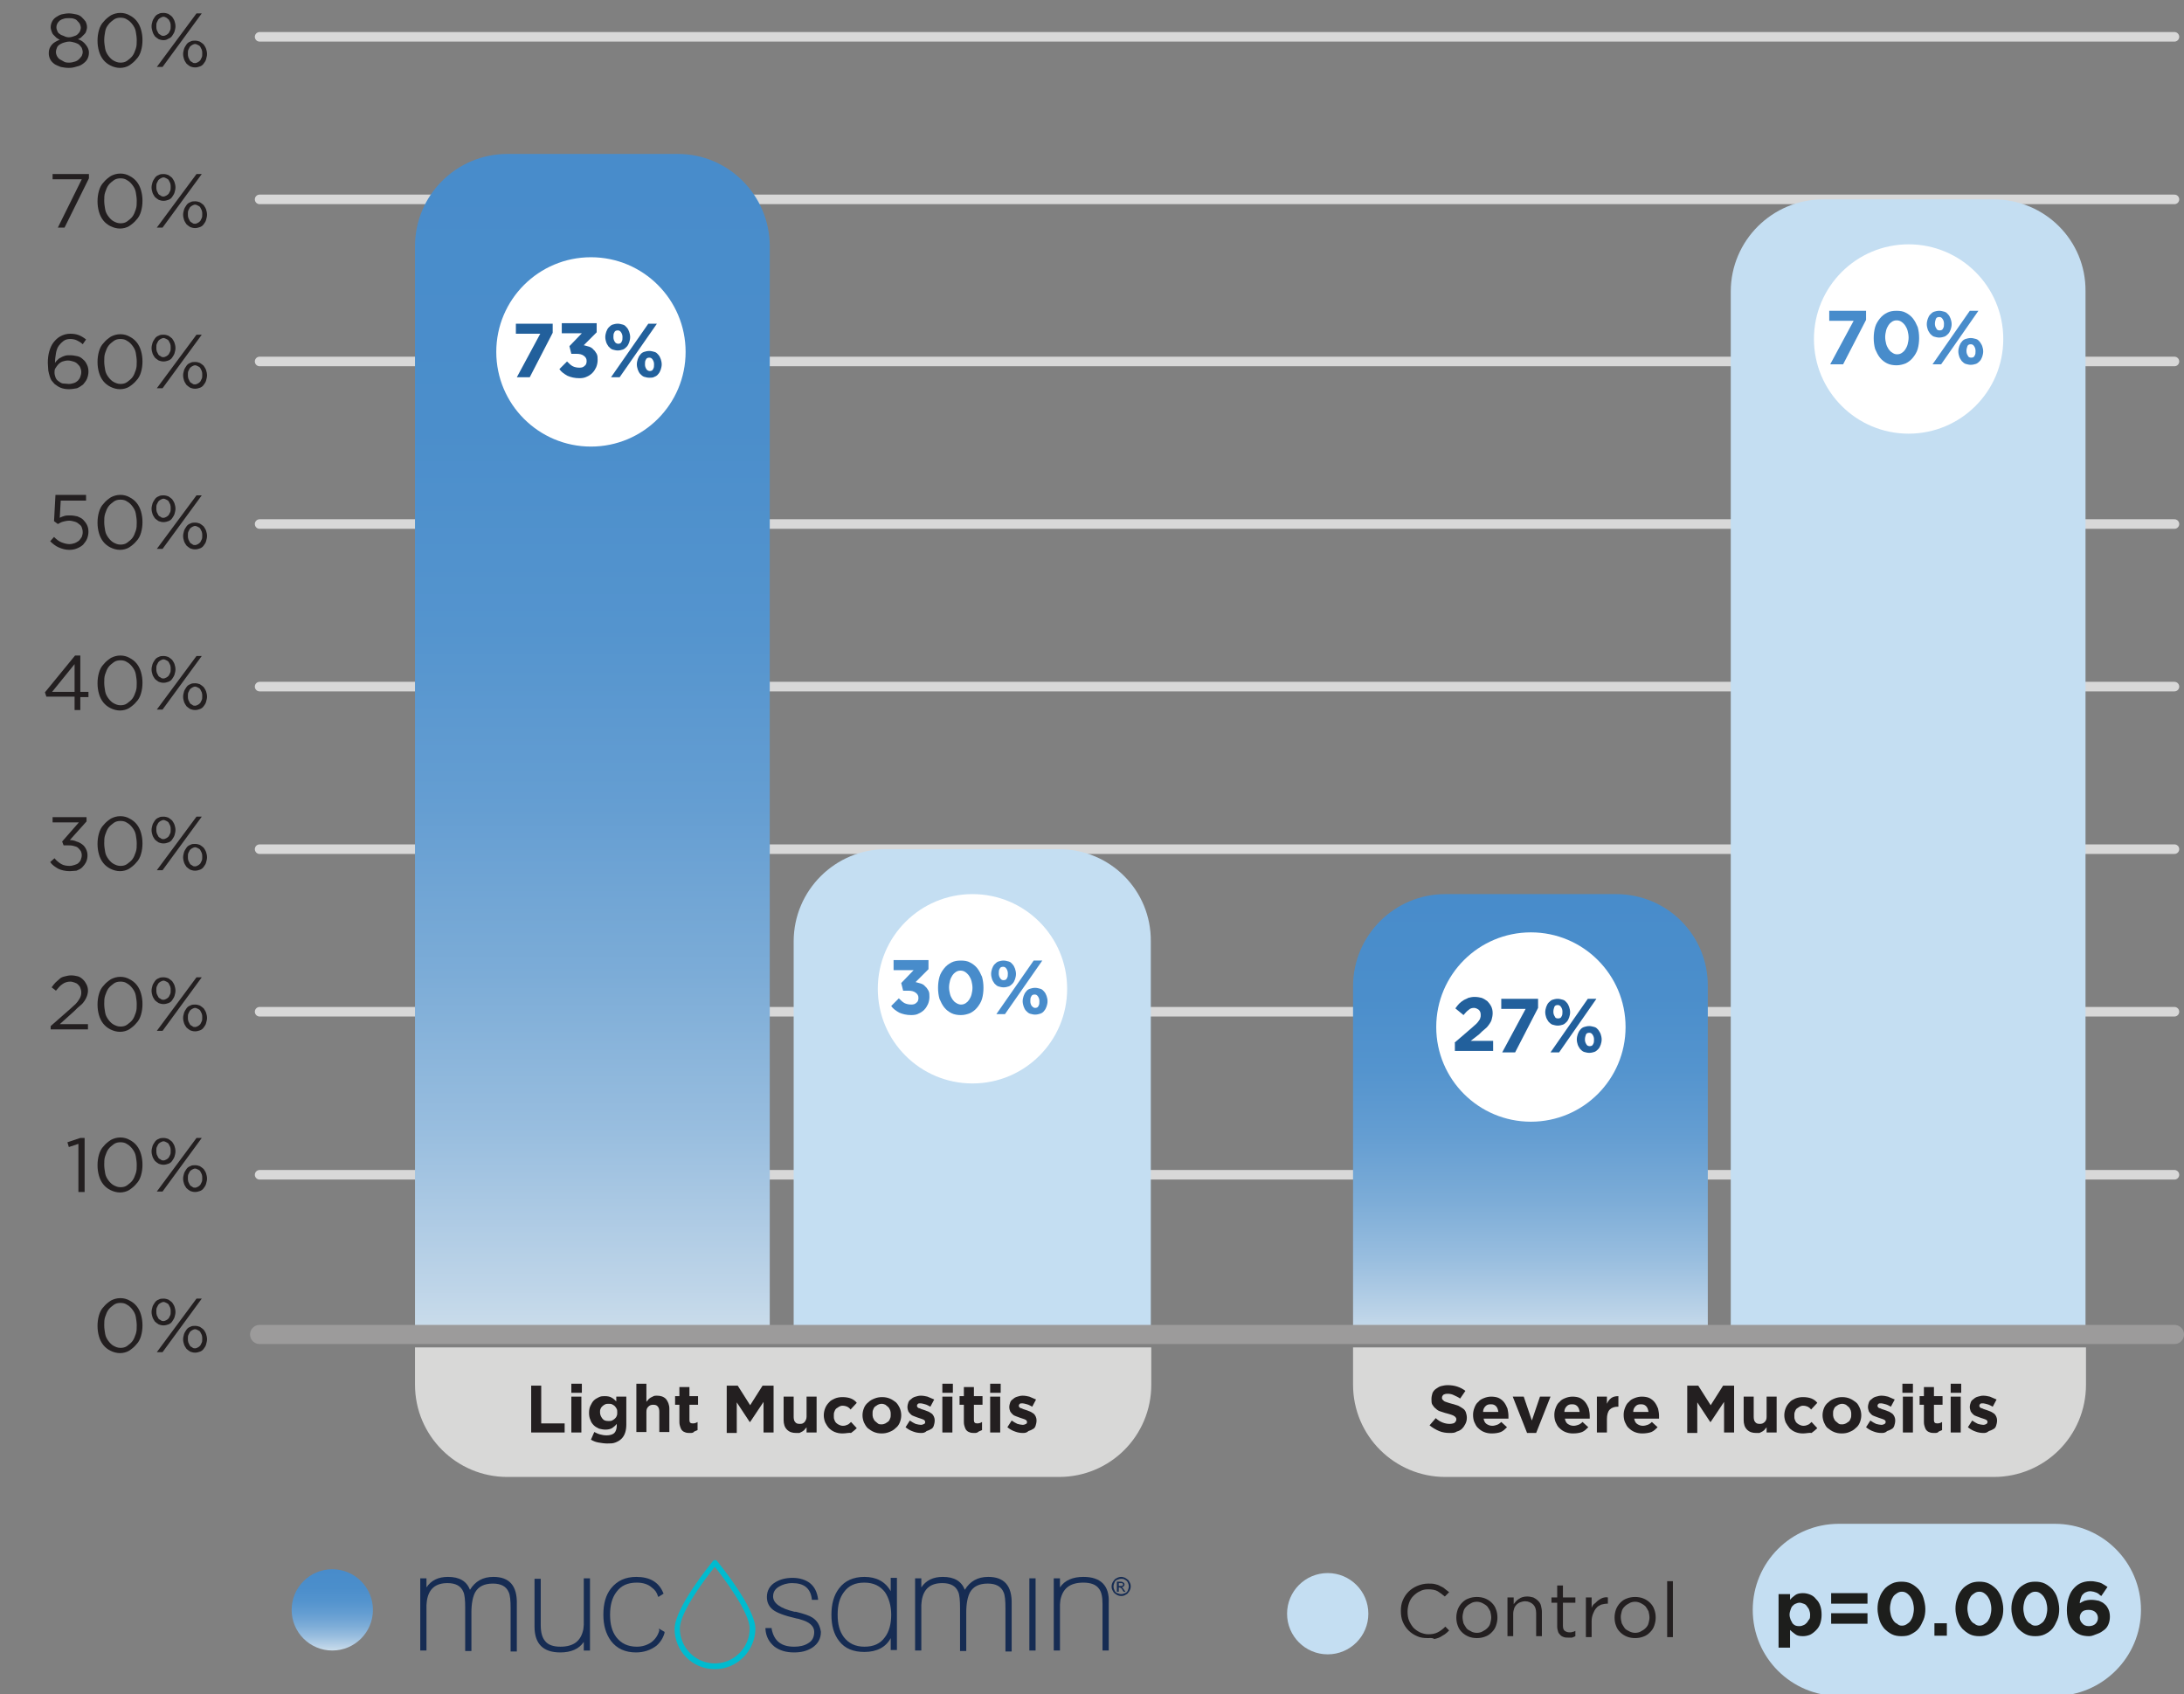 <?xml version="1.0" encoding="UTF-8"?>
<!-- Generator: Adobe Illustrator 25.2.3, SVG Export Plug-In . SVG Version: 6.00 Build 0)  -->
<svg xmlns="http://www.w3.org/2000/svg" xmlns:xlink="http://www.w3.org/1999/xlink" version="1.1" id="Layer_1" x="0px" y="0px" viewBox="0 0 456.8 354.3" style="enable-background:new 0 0 456.8 354.3;" xml:space="preserve">
<rect x="0" y="0" width="456.8" height="354.3" fill="#808080" stroke="none"/>
<style type="text/css">
	.st0{fill:none;stroke:#D8D8D8;stroke-width:2;stroke-linecap:round;stroke-linejoin:round;stroke-miterlimit:10;}
	.st1{fill:url(#SVGID_1_);}
	.st2{fill:url(#SVGID_2_);}
	.st3{fill:none;}
	.st4{fill:#231F20;}
	.st5{fill:#C4DEF2;}
	.st6{fill:#162C53;}
	.st7{fill:#00BBCF;}
	.st8{fill:#D8D8D7;}
	.st9{fill:url(#SVGID_3_);}
	.st10{fill:none;stroke:#9C9B9B;stroke-width:4;stroke-linecap:round;stroke-linejoin:round;stroke-miterlimit:10;}
	.st11{fill:#1D1E1C;}
	.st12{fill:#FFFFFF;}
	.st13{fill:#22609C;}
	.st14{fill:#488CCB;}
</style>
<g>
	<line class="st0" x1="54.3" y1="245.7" x2="454.8" y2="245.7"></line>
	<line class="st0" x1="54.3" y1="211.6" x2="454.8" y2="211.6"></line>
	<line class="st0" x1="54.3" y1="177.6" x2="454.8" y2="177.6"></line>
	<line class="st0" x1="54.3" y1="143.6" x2="454.8" y2="143.6"></line>
	<line class="st0" x1="54.3" y1="109.6" x2="454.8" y2="109.6"></line>
	<line class="st0" x1="54.3" y1="75.6" x2="454.8" y2="75.6"></line>
	<line class="st0" x1="54.3" y1="41.7" x2="454.8" y2="41.7"></line>
	<line class="st0" x1="54.3" y1="7.7" x2="454.8" y2="7.7"></line>
</g>
<linearGradient id="SVGID_1_" gradientUnits="userSpaceOnUse" x1="123.923" y1="279.15" x2="123.923" y2="32.248">
	<stop offset="0" style="stop-color:#CBDDEB"></stop>
	<stop offset="4.274585e-02" style="stop-color:#BDD4E8"></stop>
	<stop offset="0.17" style="stop-color:#99BEDF"></stop>
	<stop offset="0.305" style="stop-color:#7CACD7"></stop>
	<stop offset="0.446" style="stop-color:#659ED2"></stop>
	<stop offset="0.599" style="stop-color:#5494CE"></stop>
	<stop offset="0.768" style="stop-color:#4B8ECB"></stop>
	<stop offset="0.993" style="stop-color:#488CCB"></stop>
</linearGradient>
<path class="st1" d="M141.8,32.2h-35.7c-10.6,0-19.3,8.6-19.3,19.3v227.6H161V51.5C161,40.9,152.4,32.2,141.8,32.2z"></path>
<linearGradient id="SVGID_2_" gradientUnits="userSpaceOnUse" x1="69.513" y1="345.18" x2="69.513" y2="328.172">
	<stop offset="0" style="stop-color:#CBDDEB"></stop>
	<stop offset="4.274585e-02" style="stop-color:#BDD4E8"></stop>
	<stop offset="0.17" style="stop-color:#99BEDF"></stop>
	<stop offset="0.305" style="stop-color:#7CACD7"></stop>
	<stop offset="0.446" style="stop-color:#659ED2"></stop>
	<stop offset="0.599" style="stop-color:#5494CE"></stop>
	<stop offset="0.768" style="stop-color:#4B8ECB"></stop>
	<stop offset="0.993" style="stop-color:#488CCB"></stop>
</linearGradient>
<circle class="st2" cx="69.5" cy="336.7" r="8.5"></circle>
<g>
	<rect x="291.9" y="330.7" class="st3" width="120.3" height="21"></rect>
	<path class="st4" d="M298.6,342.6c-0.8,0-1.6-0.1-2.2-0.4c-0.7-0.3-1.3-0.7-1.8-1.2c-0.5-0.5-0.9-1.1-1.2-1.8   c-0.3-0.7-0.4-1.5-0.4-2.3v0c0-0.8,0.1-1.5,0.4-2.2c0.3-0.7,0.7-1.3,1.2-1.8c0.5-0.5,1.1-0.9,1.8-1.2c0.7-0.3,1.5-0.5,2.3-0.5   c0.5,0,1,0,1.4,0.1c0.4,0.1,0.8,0.2,1.1,0.4c0.4,0.2,0.7,0.3,1,0.6c0.3,0.2,0.6,0.5,0.9,0.7l-0.9,0.9c-0.5-0.4-1-0.8-1.5-1.1   s-1.2-0.4-2-0.4c-0.6,0-1.2,0.1-1.7,0.4c-0.5,0.2-1,0.6-1.4,1c-0.4,0.4-0.7,0.9-0.9,1.5s-0.3,1.2-0.3,1.8v0c0,0.7,0.1,1.3,0.3,1.8   s0.5,1,0.9,1.5c0.4,0.4,0.8,0.7,1.4,1c0.5,0.2,1.1,0.4,1.7,0.4c0.8,0,1.4-0.1,2-0.4s1.1-0.7,1.6-1.2l0.8,0.8   c-0.3,0.3-0.6,0.6-0.9,0.8c-0.3,0.2-0.7,0.4-1,0.6c-0.4,0.2-0.8,0.3-1.2,0.4C299.6,342.5,299.1,342.6,298.6,342.6z"></path>
	<path class="st4" d="M308.9,342.6c-0.6,0-1.2-0.1-1.7-0.3c-0.5-0.2-1-0.5-1.4-0.9c-0.4-0.4-0.7-0.8-0.9-1.4   c-0.2-0.5-0.3-1.1-0.3-1.7v0c0-0.6,0.1-1.1,0.3-1.7c0.2-0.5,0.5-1,0.9-1.4s0.8-0.7,1.4-0.9c0.5-0.2,1.1-0.3,1.7-0.3   c0.6,0,1.2,0.1,1.7,0.3c0.5,0.2,1,0.5,1.4,0.9c0.4,0.4,0.7,0.8,0.9,1.4c0.2,0.5,0.3,1.1,0.3,1.7v0c0,0.6-0.1,1.1-0.3,1.7   s-0.5,1-0.9,1.4s-0.8,0.7-1.4,0.9C310.1,342.5,309.5,342.6,308.9,342.6z M308.9,341.5c0.4,0,0.9-0.1,1.2-0.3c0.4-0.2,0.7-0.4,1-0.7   s0.5-0.6,0.6-1c0.1-0.4,0.2-0.8,0.2-1.2v0c0-0.4-0.1-0.9-0.2-1.3c-0.2-0.4-0.4-0.7-0.6-1c-0.3-0.3-0.6-0.5-1-0.7   c-0.4-0.2-0.8-0.3-1.2-0.3c-0.4,0-0.9,0.1-1.2,0.3c-0.4,0.2-0.7,0.4-1,0.7s-0.5,0.6-0.6,1s-0.2,0.8-0.2,1.2v0   c0,0.4,0.1,0.9,0.2,1.3c0.2,0.4,0.4,0.7,0.6,1s0.6,0.5,1,0.7C308,341.4,308.5,341.5,308.9,341.5z"></path>
	<path class="st4" d="M315.4,334.1h1.2v1.4c0.3-0.4,0.6-0.8,1.1-1.1c0.4-0.3,1-0.5,1.7-0.5c0.5,0,0.9,0.1,1.3,0.2   c0.4,0.2,0.7,0.4,1,0.7c0.3,0.3,0.5,0.6,0.6,1c0.1,0.4,0.2,0.9,0.2,1.3v5.1h-1.2v-4.8c0-0.8-0.2-1.4-0.6-1.8   c-0.4-0.4-1-0.7-1.7-0.7c-0.4,0-0.7,0.1-1,0.2c-0.3,0.1-0.6,0.3-0.8,0.5c-0.2,0.2-0.4,0.5-0.5,0.8c-0.1,0.3-0.2,0.7-0.2,1.1v4.7   h-1.2V334.1z"></path>
	<path class="st4" d="M328,342.5c-0.3,0-0.6,0-0.9-0.1c-0.3-0.1-0.5-0.2-0.7-0.4c-0.2-0.2-0.4-0.4-0.5-0.7c-0.1-0.3-0.2-0.7-0.2-1.1   v-5h-1.2v-1.1h1.2v-2.5h1.2v2.5h2.6v1.1h-2.6v4.8c0,0.5,0.1,0.9,0.4,1.1c0.3,0.2,0.6,0.3,1,0.3c0.2,0,0.4,0,0.6-0.1   c0.2,0,0.4-0.1,0.6-0.2v1.1c-0.2,0.1-0.4,0.2-0.7,0.3C328.6,342.5,328.3,342.5,328,342.5z"></path>
	<path class="st4" d="M331.7,334.1h1.2v2.2c0.1-0.3,0.3-0.7,0.6-0.9s0.5-0.5,0.8-0.7c0.3-0.2,0.6-0.4,0.9-0.5   c0.3-0.1,0.7-0.2,1.1-0.1v1.3h-0.1c-0.4,0-0.9,0.1-1.3,0.2c-0.4,0.2-0.8,0.4-1,0.7c-0.3,0.3-0.5,0.7-0.7,1.2   c-0.2,0.5-0.3,1-0.3,1.6v3.3h-1.2V334.1z"></path>
	<path class="st4" d="M342,342.6c-0.6,0-1.2-0.1-1.7-0.3c-0.5-0.2-1-0.5-1.4-0.9c-0.4-0.4-0.7-0.8-0.9-1.4c-0.2-0.5-0.3-1.1-0.3-1.7   v0c0-0.6,0.1-1.1,0.3-1.7c0.2-0.5,0.5-1,0.9-1.4s0.8-0.7,1.4-0.9c0.5-0.2,1.1-0.3,1.7-0.3c0.6,0,1.2,0.1,1.7,0.3   c0.5,0.2,1,0.5,1.4,0.9c0.4,0.4,0.7,0.8,0.9,1.4c0.2,0.5,0.3,1.1,0.3,1.7v0c0,0.6-0.1,1.1-0.3,1.7s-0.5,1-0.9,1.4s-0.8,0.7-1.4,0.9   C343.2,342.5,342.6,342.6,342,342.6z M342,341.5c0.4,0,0.9-0.1,1.2-0.3c0.4-0.2,0.7-0.4,1-0.7s0.5-0.6,0.6-1   c0.1-0.4,0.2-0.8,0.2-1.2v0c0-0.4-0.1-0.9-0.2-1.3c-0.2-0.4-0.4-0.7-0.6-1c-0.3-0.3-0.6-0.5-1-0.7c-0.4-0.2-0.8-0.3-1.2-0.3   c-0.4,0-0.9,0.1-1.2,0.3c-0.4,0.2-0.7,0.4-1,0.7s-0.5,0.6-0.6,1s-0.2,0.8-0.2,1.2v0c0,0.4,0.1,0.9,0.2,1.3c0.2,0.4,0.4,0.7,0.6,1   s0.6,0.5,1,0.7C341.2,341.4,341.6,341.5,342,341.5z"></path>
	<path class="st4" d="M348.7,330.7h1.2v11.7h-1.2V330.7z"></path>
</g>
<circle class="st5" cx="277.7" cy="337.5" r="8.5"></circle>
<g>
	<path class="st6" d="M103.2,329.8c-2.2,0-3.8,0.9-4.9,2.7c-0.7-1.8-2.2-2.7-4.6-2.7c-2,0-3.5,0.7-4.5,2.2v-1.9h-1.3v15.1h1.3v-8.1   c0-0.5,0-1,0-1.4c0-0.4,0.1-0.8,0.1-1c0.4-2.4,1.8-3.6,4.3-3.6c1.7,0,2.8,0.6,3.3,1.8c0.3,0.6,0.4,1.8,0.4,3.4v9h1.3v-8.1   c0-1.8,0.3-3.3,0.8-4.2c0.7-1.2,1.9-1.8,3.7-1.8c1.7,0,2.8,0.6,3.3,1.8c0.3,0.6,0.4,1.8,0.4,3.4v9h1.3v-9.9   C108.2,331.6,106.5,329.8,103.2,329.8"></path>
	<path class="st6" d="M122.1,338.3c0,0.6,0,1.1,0,1.5c0,0.4-0.1,0.8-0.1,1c-0.5,2.4-2,3.6-4.8,3.6c-1.5,0-2.6-0.4-3.2-1.2   c-0.6-0.7-0.9-1.8-0.9-3.3v-9.7h-1.3v10c0,3.6,1.8,5.4,5.4,5.4c2.2,0,3.9-0.7,4.9-2.2v1.8h1.3v-15.1h-1.3V338.3z"></path>
	<path class="st6" d="M137.9,341c-0.3,1.1-0.9,1.9-1.7,2.5c-0.9,0.6-1.9,0.9-3,0.9c-1.9,0-3.3-0.7-4.3-2c-0.9-1.2-1.3-2.7-1.3-4.7   c0-1.9,0.4-3.5,1.3-4.7c1-1.4,2.4-2,4.3-2c1.2,0,2.3,0.3,3.1,1c0.7,0.5,1.1,1.1,1.3,1.8l0.1,0.2l1.1-0.7l-0.1-0.2   c-0.9-2.2-2.8-3.3-5.6-3.3c-2.3,0-4,0.8-5.3,2.4c-1.1,1.4-1.6,3.2-1.6,5.5c0,2.2,0.5,4,1.6,5.5c1.2,1.6,3,2.4,5.2,2.4   c1.7,0,3.1-0.5,4.3-1.4c0.8-0.7,1.4-1.6,1.7-2.7l0-0.2l-1.2-0.7L137.9,341z"></path>
	<path class="st6" d="M169.9,338.3c-0.6-0.4-1.8-0.8-3.4-1.2c-0.1,0-0.2,0-0.2,0l0,0l-0.1,0c-3-0.7-4.5-1.8-4.5-3.2   c0-0.9,0.4-1.6,1.3-2.1c0.7-0.4,1.6-0.7,2.7-0.7c2.5,0,3.8,1.1,4.1,3.3l0,0.2h1.3l0-0.2c-0.2-1.4-0.7-2.5-1.7-3.3   c-0.9-0.7-2.2-1.1-3.6-1.1c-1.4,0-2.6,0.3-3.6,0.9c-1.2,0.7-1.8,1.8-1.8,3.1c0,1.1,0.4,2,1.3,2.7c0.8,0.6,2.3,1.2,4.9,1.8   c0.2,0,0.4,0.1,0.5,0.1c0.1,0,0.2,0.1,0.3,0.1c1.9,0.5,2.9,1.4,2.9,2.6c0,1.1-0.4,1.9-1.3,2.4c-0.8,0.5-1.8,0.7-2.9,0.7   c-2.7,0-4.2-1.2-4.7-3.7l0-0.2h-1.3l0,0.2c0.1,1.6,0.8,2.8,1.9,3.7c1.1,0.8,2.4,1.2,4.1,1.2c1.5,0,2.7-0.3,3.8-1   c1.2-0.8,1.8-1.9,1.8-3.3C171.5,340,171,339,169.9,338.3"></path>
	<path class="st6" d="M186.3,332.8c-1.1-2-3-3-5.5-3c-2.3,0-4.1,0.8-5.3,2.4c-1.1,1.4-1.6,3.3-1.6,5.5c0,2.3,0.5,4.1,1.6,5.5   c1.2,1.6,3,2.3,5.3,2.3c2.6,0,4.5-1,5.5-2.9v2.5h1.3v-15.1h-1.3V332.8z M185.1,333c0.8,1.2,1.3,2.8,1.3,4.7c0,1.9-0.4,3.5-1.3,4.7   l0,0c-1,1.4-2.4,2-4.3,2c-1.9,0-3.3-0.7-4.3-2c-0.9-1.2-1.3-2.7-1.3-4.7s0.4-3.5,1.3-4.7c1-1.4,2.4-2,4.3-2   C182.7,331,184.1,331.7,185.1,333"></path>
	<path class="st6" d="M206.7,329.8c-2.2,0-3.8,0.9-4.9,2.7c-0.7-1.8-2.2-2.7-4.6-2.7c-2,0-3.5,0.7-4.5,2.2v-1.9h-1.3v15.1h1.3v-8.1   c0-0.5,0-1,0-1.4c0-0.4,0.1-0.8,0.1-1c0.4-2.4,1.8-3.6,4.3-3.6c1.7,0,2.8,0.6,3.3,1.8c0.3,0.6,0.4,1.8,0.4,3.4v9h1.3v-8.1   c0-1.8,0.3-3.3,0.8-4.2c0.7-1.2,1.9-1.8,3.7-1.8c1.7,0,2.8,0.6,3.3,1.8c0.3,0.6,0.4,1.8,0.4,3.4v9h1.3v-9.9   C211.7,331.6,210,329.8,206.7,329.8"></path>
	<rect x="215.3" y="330.1" class="st6" width="1.3" height="15.1"></rect>
	<path class="st6" d="M226.6,329.8c-2.2,0-3.9,0.7-4.9,2.2v-1.9h-1.3v15.1h1.3v-8.1c0-0.6,0-1.1,0-1.5c0-0.4,0.1-0.8,0.1-1   c0.5-2.4,2-3.6,4.8-3.6c1.5,0,2.6,0.4,3.2,1.2c0.6,0.7,0.8,1.8,0.8,3.3v9.7h1.3v-9.9C232.1,331.6,230.2,329.8,226.6,329.8"></path>
	<path class="st6" d="M234.5,329.8c0.3,0,0.7,0.1,1,0.3c0.3,0.2,0.6,0.4,0.7,0.7c0.2,0.3,0.3,0.6,0.3,1c0,0.3-0.1,0.7-0.3,1   c-0.2,0.3-0.4,0.6-0.7,0.7c-0.3,0.2-0.6,0.3-1,0.3c-0.3,0-0.7-0.1-1-0.3c-0.3-0.2-0.6-0.4-0.7-0.7c-0.2-0.3-0.3-0.6-0.3-1   c0-0.3,0.1-0.7,0.3-1c0.2-0.3,0.4-0.6,0.7-0.7C233.8,329.9,234.2,329.8,234.5,329.8 M234.5,330.2c-0.3,0-0.5,0.1-0.8,0.2   c-0.3,0.1-0.5,0.3-0.6,0.6s-0.2,0.5-0.2,0.8c0,0.3,0.1,0.6,0.2,0.8c0.1,0.3,0.3,0.5,0.6,0.6c0.3,0.1,0.5,0.2,0.8,0.2   s0.6-0.1,0.8-0.2c0.3-0.1,0.5-0.3,0.6-0.6c0.1-0.3,0.2-0.5,0.2-0.8c0-0.3-0.1-0.6-0.2-0.8c-0.1-0.3-0.4-0.5-0.6-0.6   C235,330.2,234.8,330.2,234.5,330.2 M233.6,332.9v-2.1h0.7c0.2,0,0.4,0,0.5,0.1c0.1,0,0.2,0.1,0.3,0.2c0.1,0.1,0.1,0.2,0.1,0.3   c0,0.2-0.1,0.3-0.2,0.4c-0.1,0.1-0.3,0.2-0.4,0.2c0.1,0,0.1,0.1,0.2,0.1c0.1,0.1,0.2,0.2,0.3,0.4l0.3,0.4H235l-0.2-0.3   c-0.1-0.3-0.3-0.4-0.4-0.5c-0.1,0-0.2-0.1-0.3-0.1H234v0.9H233.6z M234,331.7h0.4c0.2,0,0.3,0,0.4-0.1c0.1-0.1,0.1-0.1,0.1-0.2   c0-0.1,0-0.1-0.1-0.2c0,0-0.1-0.1-0.1-0.1c-0.1,0-0.2,0-0.3,0H234V331.7z"></path>
	<path class="st7" d="M149.5,349.1c-4.7,0-8.4-3.8-8.4-8.4c0-4.5,7.7-13.8,8-14.2c0.2-0.3,0.7-0.3,0.9,0c0.3,0.4,8,9.7,8,14.2   C157.9,345.3,154.2,349.1,149.5,349.1 M149.5,327.7c-1.7,2.1-7.3,9.4-7.3,12.9c0,4,3.3,7.3,7.3,7.3c4,0,7.3-3.3,7.3-7.3   C156.8,337.2,151.2,329.8,149.5,327.7"></path>
</g>
<g>
	<g>
		<path class="st4" d="M14.4,14.2c-0.6,0-1.2-0.1-1.7-0.2c-0.5-0.2-1-0.4-1.3-0.6c-0.4-0.3-0.7-0.6-0.9-1c-0.2-0.4-0.3-0.8-0.3-1.3    v0c0-0.7,0.2-1.2,0.6-1.7s1-0.8,1.7-1.1c-0.3-0.1-0.5-0.3-0.7-0.4c-0.2-0.2-0.4-0.4-0.6-0.6c-0.2-0.2-0.3-0.4-0.4-0.7    c-0.1-0.3-0.2-0.6-0.2-0.9v0c0-0.4,0.1-0.8,0.3-1.2c0.2-0.4,0.5-0.7,0.8-0.9s0.8-0.5,1.2-0.6c0.5-0.1,1-0.2,1.5-0.2    c0.5,0,1,0.1,1.5,0.2s0.9,0.3,1.2,0.6c0.3,0.3,0.6,0.6,0.8,0.9c0.2,0.4,0.3,0.8,0.3,1.2v0c0,0.3-0.1,0.6-0.2,0.9S17.8,7,17.6,7.2    c-0.2,0.2-0.4,0.4-0.6,0.6c-0.2,0.2-0.5,0.3-0.7,0.4c0.7,0.2,1.2,0.6,1.6,1.1s0.7,1,0.7,1.7v0c0,0.5-0.1,0.9-0.3,1.3    c-0.2,0.4-0.5,0.7-0.9,1c-0.4,0.3-0.8,0.5-1.3,0.6C15.5,14.1,15,14.2,14.4,14.2z M14.4,13.1c0.5,0,0.9-0.1,1.2-0.2    c0.4-0.1,0.7-0.3,0.9-0.5s0.4-0.4,0.6-0.7c0.1-0.3,0.2-0.5,0.2-0.8v0c0-0.3-0.1-0.6-0.2-0.9c-0.2-0.3-0.4-0.5-0.6-0.7    c-0.3-0.2-0.6-0.3-0.9-0.4c-0.4-0.1-0.7-0.2-1.1-0.2c-0.4,0-0.8,0.1-1.1,0.2c-0.4,0.1-0.7,0.3-0.9,0.4c-0.3,0.2-0.5,0.4-0.6,0.7    c-0.1,0.3-0.2,0.5-0.2,0.9v0c0,0.3,0.1,0.6,0.2,0.8s0.3,0.5,0.6,0.7s0.6,0.3,0.9,0.5C13.5,13,13.9,13.1,14.4,13.1z M14.4,7.8    c0.4,0,0.7-0.1,1-0.2c0.3-0.1,0.6-0.2,0.8-0.4c0.2-0.2,0.4-0.4,0.5-0.6c0.1-0.3,0.2-0.5,0.2-0.8v0c0-0.3-0.1-0.5-0.2-0.8    c-0.1-0.2-0.3-0.4-0.5-0.6C16,4.1,15.7,4,15.4,3.9c-0.3-0.1-0.7-0.1-1-0.1c-0.4,0-0.7,0-1,0.1C13,4,12.8,4.1,12.5,4.3    c-0.2,0.2-0.4,0.4-0.5,0.6c-0.1,0.2-0.2,0.5-0.2,0.8v0c0,0.3,0.1,0.6,0.2,0.8c0.1,0.3,0.3,0.5,0.5,0.6c0.2,0.2,0.5,0.3,0.8,0.4    C13.7,7.7,14,7.8,14.4,7.8z"></path>
		<path class="st4" d="M25.1,14.2c-0.7,0-1.4-0.2-2-0.5c-0.6-0.3-1.1-0.7-1.5-1.2c-0.4-0.5-0.7-1.1-0.9-1.8    c-0.2-0.7-0.3-1.4-0.3-2.2v0c0-0.8,0.1-1.5,0.3-2.2c0.2-0.7,0.5-1.3,1-1.8c0.4-0.5,0.9-0.9,1.5-1.3c0.6-0.3,1.2-0.5,2-0.5    c0.7,0,1.4,0.2,1.9,0.5c0.6,0.3,1.1,0.7,1.5,1.2s0.7,1.1,0.9,1.8c0.2,0.7,0.3,1.4,0.3,2.2v0c0,0.8-0.1,1.5-0.3,2.2    c-0.2,0.7-0.5,1.3-1,1.8c-0.4,0.5-0.9,0.9-1.5,1.3C26.5,14,25.8,14.2,25.1,14.2z M25.2,13.1c0.5,0,1-0.1,1.4-0.4    c0.4-0.3,0.8-0.6,1.1-1s0.5-0.9,0.7-1.5s0.2-1.1,0.2-1.8v0c0-0.6-0.1-1.2-0.2-1.8s-0.4-1.1-0.7-1.5c-0.3-0.4-0.7-0.8-1.1-1    c-0.4-0.3-0.9-0.4-1.4-0.4s-1,0.1-1.4,0.4s-0.8,0.6-1.1,1C22.3,5.6,22.1,6,22,6.6s-0.2,1.1-0.2,1.8v0c0,0.6,0.1,1.2,0.2,1.8    s0.4,1.1,0.7,1.5c0.3,0.4,0.7,0.8,1.1,1C24.2,12.9,24.6,13.1,25.2,13.1z"></path>
		<path class="st4" d="M34.2,8.4c-0.4,0-0.7-0.1-1-0.2c-0.3-0.2-0.6-0.4-0.8-0.6C32.2,7.3,32,7,31.9,6.6c-0.1-0.3-0.2-0.7-0.2-1.1v0    c0-0.4,0.1-0.7,0.2-1.1c0.1-0.3,0.3-0.6,0.5-0.9c0.2-0.3,0.5-0.5,0.8-0.6c0.3-0.2,0.7-0.2,1-0.2c0.4,0,0.7,0.1,1,0.2    c0.3,0.2,0.6,0.4,0.8,0.6c0.2,0.3,0.4,0.6,0.5,0.9c0.1,0.3,0.2,0.7,0.2,1.1v0c0,0.4-0.1,0.7-0.2,1.1c-0.1,0.3-0.3,0.6-0.5,0.9    c-0.2,0.3-0.5,0.5-0.8,0.6C34.9,8.3,34.6,8.4,34.2,8.4z M34.2,7.5c0.2,0,0.4-0.1,0.6-0.2c0.2-0.1,0.3-0.2,0.5-0.4    c0.1-0.2,0.2-0.4,0.3-0.6c0.1-0.2,0.1-0.5,0.1-0.8v0c0-0.3,0-0.5-0.1-0.8c-0.1-0.2-0.2-0.4-0.3-0.6C35.1,4,35,3.8,34.8,3.7    c-0.2-0.1-0.4-0.2-0.6-0.2c-0.2,0-0.4,0.1-0.6,0.2c-0.2,0.1-0.3,0.2-0.5,0.4c-0.1,0.2-0.2,0.4-0.3,0.6c-0.1,0.2-0.1,0.5-0.1,0.8v0    c0,0.3,0,0.5,0.1,0.8c0.1,0.2,0.2,0.4,0.3,0.6c0.1,0.2,0.3,0.3,0.5,0.4C33.8,7.5,34,7.5,34.2,7.5z M41.1,2.8h1.1L34,14h-1.2    L41.1,2.8z M40.8,14.1c-0.4,0-0.7-0.1-1-0.2c-0.3-0.2-0.6-0.4-0.8-0.6c-0.2-0.3-0.4-0.6-0.5-0.9s-0.2-0.7-0.2-1.1v0    c0-0.4,0.1-0.7,0.2-1.1c0.1-0.3,0.3-0.6,0.5-0.9s0.5-0.5,0.8-0.6c0.3-0.2,0.7-0.2,1-0.2c0.4,0,0.7,0.1,1,0.2    c0.3,0.2,0.6,0.4,0.8,0.6c0.2,0.3,0.4,0.6,0.5,0.9s0.2,0.7,0.2,1.1v0c0,0.4-0.1,0.7-0.2,1.1s-0.3,0.6-0.5,0.9s-0.5,0.5-0.8,0.6    C41.5,14,41.2,14.1,40.8,14.1z M40.8,13.2c0.2,0,0.4-0.1,0.6-0.2s0.3-0.2,0.5-0.4c0.1-0.2,0.2-0.4,0.3-0.6    c0.1-0.2,0.1-0.5,0.1-0.8v0c0-0.3,0-0.5-0.1-0.8c-0.1-0.2-0.2-0.4-0.3-0.6c-0.1-0.2-0.3-0.3-0.5-0.4c-0.2-0.1-0.4-0.2-0.6-0.2    c-0.2,0-0.4,0.1-0.6,0.2c-0.2,0.1-0.3,0.2-0.5,0.4c-0.1,0.2-0.2,0.4-0.3,0.6c-0.1,0.2-0.1,0.5-0.1,0.8v0c0,0.3,0,0.5,0.1,0.8    c0.1,0.2,0.2,0.4,0.3,0.6c0.1,0.2,0.3,0.3,0.5,0.4C40.4,13.2,40.6,13.2,40.8,13.2z"></path>
		<path class="st4" d="M17.1,37.5H11v-1.1h7.6v0.9l-5.1,10.3h-1.4L17.1,37.5z"></path>
		<path class="st4" d="M25.1,47.8c-0.7,0-1.4-0.2-2-0.5c-0.6-0.3-1.1-0.7-1.5-1.2c-0.4-0.5-0.7-1.1-0.9-1.8    c-0.2-0.7-0.3-1.4-0.3-2.2v0c0-0.8,0.1-1.5,0.3-2.2c0.2-0.7,0.5-1.3,1-1.8c0.4-0.5,0.9-0.9,1.5-1.3c0.6-0.3,1.2-0.5,2-0.5    c0.7,0,1.4,0.2,1.9,0.5c0.6,0.3,1.1,0.7,1.5,1.2s0.7,1.1,0.9,1.8c0.2,0.7,0.3,1.4,0.3,2.2v0c0,0.8-0.1,1.5-0.3,2.2    c-0.2,0.7-0.5,1.3-1,1.8c-0.4,0.5-0.9,0.9-1.5,1.3C26.5,47.6,25.8,47.8,25.1,47.8z M25.2,46.7c0.5,0,1-0.1,1.4-0.4    c0.4-0.3,0.8-0.6,1.1-1s0.5-0.9,0.7-1.5s0.2-1.1,0.2-1.8v0c0-0.6-0.1-1.2-0.2-1.8s-0.4-1.1-0.7-1.5c-0.3-0.4-0.7-0.8-1.1-1    c-0.4-0.3-0.9-0.4-1.4-0.4s-1,0.1-1.4,0.4s-0.8,0.6-1.1,1c-0.3,0.4-0.5,0.9-0.7,1.5s-0.2,1.1-0.2,1.8v0c0,0.6,0.1,1.2,0.2,1.8    s0.4,1.1,0.7,1.5c0.3,0.4,0.7,0.8,1.1,1C24.2,46.5,24.6,46.7,25.2,46.7z"></path>
		<path class="st4" d="M34.2,42c-0.4,0-0.7-0.1-1-0.2c-0.3-0.2-0.6-0.4-0.8-0.6c-0.2-0.3-0.4-0.6-0.5-0.9c-0.1-0.3-0.2-0.7-0.2-1.1    v0c0-0.4,0.1-0.7,0.2-1.1c0.1-0.3,0.3-0.6,0.5-0.9c0.2-0.3,0.5-0.5,0.8-0.6c0.3-0.2,0.7-0.2,1-0.2c0.4,0,0.7,0.1,1,0.2    c0.3,0.2,0.6,0.4,0.8,0.6c0.2,0.3,0.4,0.6,0.5,0.9c0.1,0.3,0.2,0.7,0.2,1.1v0c0,0.4-0.1,0.7-0.2,1.1c-0.1,0.3-0.3,0.6-0.5,0.9    c-0.2,0.3-0.5,0.5-0.8,0.6C34.9,41.9,34.6,42,34.2,42z M34.2,41.1c0.2,0,0.4-0.1,0.6-0.2c0.2-0.1,0.3-0.2,0.5-0.4    c0.1-0.2,0.2-0.4,0.3-0.6c0.1-0.2,0.1-0.5,0.1-0.8v0c0-0.3,0-0.5-0.1-0.8c-0.1-0.2-0.2-0.4-0.3-0.6c-0.1-0.2-0.3-0.3-0.5-0.4    c-0.2-0.1-0.4-0.2-0.6-0.2c-0.2,0-0.4,0.1-0.6,0.2c-0.2,0.1-0.3,0.2-0.5,0.4c-0.1,0.2-0.2,0.4-0.3,0.6c-0.1,0.2-0.1,0.5-0.1,0.8v0    c0,0.3,0,0.5,0.1,0.8c0.1,0.2,0.2,0.4,0.3,0.6c0.1,0.2,0.3,0.3,0.5,0.4C33.8,41.1,34,41.1,34.2,41.1z M41.1,36.4h1.1L34,47.6h-1.2    L41.1,36.4z M40.8,47.7c-0.4,0-0.7-0.1-1-0.2c-0.3-0.2-0.6-0.4-0.8-0.6c-0.2-0.3-0.4-0.6-0.5-0.9s-0.2-0.7-0.2-1.1v0    c0-0.4,0.1-0.7,0.2-1.1c0.1-0.3,0.3-0.6,0.5-0.9s0.5-0.5,0.8-0.6c0.3-0.2,0.7-0.2,1-0.2c0.4,0,0.7,0.1,1,0.2    c0.3,0.2,0.6,0.4,0.8,0.6c0.2,0.3,0.4,0.6,0.5,0.9s0.2,0.7,0.2,1.1v0c0,0.4-0.1,0.7-0.2,1.1s-0.3,0.6-0.5,0.9s-0.5,0.5-0.8,0.6    C41.5,47.6,41.2,47.7,40.8,47.7z M40.8,46.8c0.2,0,0.4-0.1,0.6-0.2s0.3-0.2,0.5-0.4c0.1-0.2,0.2-0.4,0.3-0.6    c0.1-0.2,0.1-0.5,0.1-0.8v0c0-0.3,0-0.5-0.1-0.8c-0.1-0.2-0.2-0.4-0.3-0.6c-0.1-0.2-0.3-0.3-0.5-0.4c-0.2-0.1-0.4-0.2-0.6-0.2    c-0.2,0-0.4,0.1-0.6,0.2c-0.2,0.1-0.3,0.2-0.5,0.4c-0.1,0.2-0.2,0.4-0.3,0.6c-0.1,0.2-0.1,0.5-0.1,0.8v0c0,0.3,0,0.5,0.1,0.8    c0.1,0.2,0.2,0.4,0.3,0.6c0.1,0.2,0.3,0.3,0.5,0.4C40.4,46.8,40.6,46.8,40.8,46.8z"></path>
		<path class="st4" d="M14.4,81.4c-0.6,0-1.2-0.1-1.7-0.3c-0.5-0.2-0.9-0.5-1.3-0.8c-0.2-0.2-0.4-0.5-0.6-0.7    c-0.2-0.3-0.3-0.6-0.4-0.9c-0.1-0.3-0.2-0.7-0.3-1.2C10.1,77,10,76.5,10,75.9v0c0-0.9,0.1-1.7,0.3-2.4c0.2-0.7,0.5-1.4,0.9-1.9    c0.4-0.5,0.9-1,1.5-1.3s1.2-0.5,2-0.5c0.7,0,1.3,0.1,1.8,0.3s1,0.5,1.5,0.9l-0.7,1c-0.4-0.4-0.8-0.6-1.2-0.8    c-0.4-0.2-0.9-0.3-1.4-0.3c-0.5,0-1,0.1-1.4,0.4s-0.7,0.6-1,1c-0.3,0.4-0.5,1-0.6,1.6c-0.1,0.6-0.2,1.3-0.2,2    c0.1-0.2,0.3-0.4,0.5-0.6c0.2-0.2,0.4-0.4,0.7-0.5c0.3-0.2,0.6-0.3,0.9-0.4c0.3-0.1,0.7-0.1,1.1-0.1c0.5,0,1,0.1,1.5,0.2    s0.9,0.4,1.2,0.7c0.4,0.3,0.6,0.7,0.8,1.1c0.2,0.4,0.3,0.9,0.3,1.4v0c0,0.5-0.1,1-0.3,1.5c-0.2,0.5-0.5,0.8-0.8,1.2    c-0.4,0.3-0.8,0.6-1.3,0.8C15.5,81.3,15,81.4,14.4,81.4z M14.4,80.3c0.4,0,0.8-0.1,1.1-0.2c0.3-0.1,0.6-0.3,0.8-0.5    c0.2-0.2,0.4-0.5,0.5-0.8c0.1-0.3,0.2-0.6,0.2-1v0c0-0.3-0.1-0.7-0.2-0.9c-0.1-0.3-0.3-0.5-0.6-0.8c-0.2-0.2-0.5-0.4-0.9-0.5    c-0.3-0.1-0.7-0.2-1.1-0.2c-0.4,0-0.8,0.1-1.1,0.2s-0.6,0.3-0.9,0.6c-0.2,0.2-0.4,0.5-0.6,0.8s-0.2,0.6-0.2,0.9v0    c0,0.4,0.1,0.7,0.2,1c0.1,0.3,0.3,0.6,0.6,0.8c0.3,0.2,0.5,0.4,0.9,0.5C13.6,80.2,14,80.3,14.4,80.3z"></path>
		<path class="st4" d="M25.1,81.4c-0.7,0-1.4-0.2-2-0.5c-0.6-0.3-1.1-0.7-1.5-1.2c-0.4-0.5-0.7-1.1-0.9-1.8    c-0.2-0.7-0.3-1.4-0.3-2.2v0c0-0.8,0.1-1.5,0.3-2.2c0.2-0.7,0.5-1.3,1-1.8c0.4-0.5,0.9-0.9,1.5-1.3c0.6-0.3,1.2-0.5,2-0.5    c0.7,0,1.4,0.2,1.9,0.5c0.6,0.3,1.1,0.7,1.5,1.2s0.7,1.1,0.9,1.8c0.2,0.7,0.3,1.4,0.3,2.2v0c0,0.8-0.1,1.5-0.3,2.2    c-0.2,0.7-0.5,1.3-1,1.8c-0.4,0.5-0.9,0.9-1.5,1.3C26.5,81.2,25.8,81.4,25.1,81.4z M25.2,80.3c0.5,0,1-0.1,1.4-0.4    c0.4-0.3,0.8-0.6,1.1-1s0.5-0.9,0.7-1.5s0.2-1.1,0.2-1.8v0c0-0.6-0.1-1.2-0.2-1.8s-0.4-1.1-0.7-1.5c-0.3-0.4-0.7-0.8-1.1-1    c-0.4-0.3-0.9-0.4-1.4-0.4s-1,0.1-1.4,0.4s-0.8,0.6-1.1,1c-0.3,0.4-0.5,0.9-0.7,1.5s-0.2,1.1-0.2,1.8v0c0,0.6,0.1,1.2,0.2,1.8    s0.4,1.1,0.7,1.5c0.3,0.4,0.7,0.8,1.1,1C24.2,80.1,24.6,80.3,25.2,80.3z"></path>
		<path class="st4" d="M34.2,75.6c-0.4,0-0.7-0.1-1-0.2c-0.3-0.2-0.6-0.4-0.8-0.6c-0.2-0.3-0.4-0.6-0.5-0.9    c-0.1-0.3-0.2-0.7-0.2-1.1v0c0-0.4,0.1-0.7,0.2-1.1c0.1-0.3,0.3-0.6,0.5-0.9c0.2-0.3,0.5-0.5,0.8-0.6c0.3-0.2,0.7-0.2,1-0.2    c0.4,0,0.7,0.1,1,0.2c0.3,0.2,0.6,0.4,0.8,0.6c0.2,0.3,0.4,0.6,0.5,0.9c0.1,0.3,0.2,0.7,0.2,1.1v0c0,0.4-0.1,0.7-0.2,1.1    c-0.1,0.3-0.3,0.6-0.5,0.9c-0.2,0.3-0.5,0.5-0.8,0.6C34.9,75.5,34.6,75.6,34.2,75.6z M34.2,74.7c0.2,0,0.4-0.1,0.6-0.2    c0.2-0.1,0.3-0.2,0.5-0.4c0.1-0.2,0.2-0.4,0.3-0.6c0.1-0.2,0.1-0.5,0.1-0.8v0c0-0.3,0-0.5-0.1-0.8c-0.1-0.2-0.2-0.4-0.3-0.6    c-0.1-0.2-0.3-0.3-0.5-0.4c-0.2-0.1-0.4-0.2-0.6-0.2c-0.2,0-0.4,0.1-0.6,0.2c-0.2,0.1-0.3,0.2-0.5,0.4c-0.1,0.2-0.2,0.4-0.3,0.6    c-0.1,0.2-0.1,0.5-0.1,0.8v0c0,0.3,0,0.5,0.1,0.8c0.1,0.2,0.2,0.4,0.3,0.6c0.1,0.2,0.3,0.3,0.5,0.4C33.8,74.7,34,74.7,34.2,74.7z     M41.1,70h1.1L34,81.2h-1.2L41.1,70z M40.8,81.3c-0.4,0-0.7-0.1-1-0.2c-0.3-0.2-0.6-0.4-0.8-0.6c-0.2-0.3-0.4-0.6-0.5-0.9    s-0.2-0.7-0.2-1.1v0c0-0.4,0.1-0.7,0.2-1.1c0.1-0.3,0.3-0.6,0.5-0.9s0.5-0.5,0.8-0.6c0.3-0.2,0.7-0.2,1-0.2c0.4,0,0.7,0.1,1,0.2    c0.3,0.2,0.6,0.4,0.8,0.6c0.2,0.3,0.4,0.6,0.5,0.9s0.2,0.7,0.2,1.1v0c0,0.4-0.1,0.7-0.2,1.1s-0.3,0.6-0.5,0.9s-0.5,0.5-0.8,0.6    C41.5,81.2,41.2,81.3,40.8,81.3z M40.8,80.4c0.2,0,0.4-0.1,0.6-0.2s0.3-0.2,0.5-0.4c0.1-0.2,0.2-0.4,0.3-0.6    c0.1-0.2,0.1-0.5,0.1-0.8v0c0-0.3,0-0.5-0.1-0.8c-0.1-0.2-0.2-0.4-0.3-0.6c-0.1-0.2-0.3-0.3-0.5-0.4c-0.2-0.1-0.4-0.2-0.6-0.2    c-0.2,0-0.4,0.1-0.6,0.2c-0.2,0.1-0.3,0.2-0.5,0.4c-0.1,0.2-0.2,0.4-0.3,0.6c-0.1,0.2-0.1,0.5-0.1,0.8v0c0,0.3,0,0.5,0.1,0.8    c0.1,0.2,0.2,0.4,0.3,0.6c0.1,0.2,0.3,0.3,0.5,0.4C40.4,80.4,40.6,80.4,40.8,80.4z"></path>
		<path class="st4" d="M14.5,115c-0.8,0-1.5-0.2-2.2-0.5c-0.7-0.3-1.3-0.8-1.8-1.3l0.8-0.9c0.5,0.5,1,0.9,1.5,1.1s1.1,0.4,1.7,0.4    c0.4,0,0.8-0.1,1.1-0.2s0.6-0.3,0.9-0.5c0.2-0.2,0.4-0.5,0.6-0.8c0.1-0.3,0.2-0.6,0.2-1v0c0-0.4-0.1-0.7-0.2-1s-0.3-0.5-0.6-0.7    c-0.2-0.2-0.5-0.4-0.9-0.5s-0.7-0.2-1.1-0.2c-0.5,0-0.9,0.1-1.3,0.2c-0.4,0.1-0.7,0.3-1.1,0.5l-0.8-0.6l0.3-5.5H18v1.2h-5.3    l-0.2,3.6c0.3-0.2,0.7-0.3,1-0.4c0.3-0.1,0.7-0.1,1.2-0.1c0.5,0,1.1,0.1,1.5,0.2c0.5,0.2,0.9,0.4,1.2,0.7s0.6,0.7,0.8,1.1    s0.3,0.9,0.3,1.4v0c0,0.5-0.1,1-0.3,1.5c-0.2,0.5-0.5,0.8-0.8,1.2c-0.3,0.3-0.8,0.6-1.3,0.8C15.6,114.9,15.1,115,14.5,115z"></path>
		<path class="st4" d="M25.1,115c-0.7,0-1.4-0.2-2-0.5c-0.6-0.3-1.1-0.7-1.5-1.2c-0.4-0.5-0.7-1.1-0.9-1.8c-0.2-0.7-0.3-1.4-0.3-2.2    v0c0-0.8,0.1-1.5,0.3-2.2c0.2-0.7,0.5-1.3,1-1.8c0.4-0.5,0.9-0.9,1.5-1.3c0.6-0.3,1.2-0.5,2-0.5c0.7,0,1.4,0.2,1.9,0.5    c0.6,0.3,1.1,0.7,1.5,1.2s0.7,1.1,0.9,1.8c0.2,0.7,0.3,1.4,0.3,2.2v0c0,0.8-0.1,1.5-0.3,2.2c-0.2,0.7-0.5,1.3-1,1.8    c-0.4,0.5-0.9,0.9-1.5,1.3C26.5,114.8,25.8,115,25.1,115z M25.2,113.9c0.5,0,1-0.1,1.4-0.4c0.4-0.3,0.8-0.6,1.1-1s0.5-0.9,0.7-1.5    s0.2-1.1,0.2-1.8v0c0-0.6-0.1-1.2-0.2-1.8s-0.4-1.1-0.7-1.5c-0.3-0.4-0.7-0.8-1.1-1c-0.4-0.3-0.9-0.4-1.4-0.4s-1,0.1-1.4,0.4    s-0.8,0.6-1.1,1c-0.3,0.4-0.5,0.9-0.7,1.5s-0.2,1.1-0.2,1.8v0c0,0.6,0.1,1.2,0.2,1.8s0.4,1.1,0.7,1.5c0.3,0.4,0.7,0.8,1.1,1    C24.2,113.7,24.6,113.9,25.2,113.9z"></path>
		<path class="st4" d="M34.2,109.2c-0.4,0-0.7-0.1-1-0.2c-0.3-0.2-0.6-0.4-0.8-0.6c-0.2-0.3-0.4-0.6-0.5-0.9    c-0.1-0.3-0.2-0.7-0.2-1.1v0c0-0.4,0.1-0.7,0.2-1.1c0.1-0.3,0.3-0.6,0.5-0.9c0.2-0.3,0.5-0.5,0.8-0.6c0.3-0.2,0.7-0.2,1-0.2    c0.4,0,0.7,0.1,1,0.2c0.3,0.2,0.6,0.4,0.8,0.6c0.2,0.3,0.4,0.6,0.5,0.9c0.1,0.3,0.2,0.7,0.2,1.1v0c0,0.4-0.1,0.7-0.2,1.1    c-0.1,0.3-0.3,0.6-0.5,0.9c-0.2,0.3-0.5,0.5-0.8,0.6C34.9,109.1,34.6,109.2,34.2,109.2z M34.2,108.3c0.2,0,0.4-0.1,0.6-0.2    c0.2-0.1,0.3-0.2,0.5-0.4c0.1-0.2,0.2-0.4,0.3-0.6c0.1-0.2,0.1-0.5,0.1-0.8v0c0-0.3,0-0.5-0.1-0.8c-0.1-0.2-0.2-0.4-0.3-0.6    c-0.1-0.2-0.3-0.3-0.5-0.4c-0.2-0.1-0.4-0.2-0.6-0.2c-0.2,0-0.4,0.1-0.6,0.2c-0.2,0.1-0.3,0.2-0.5,0.4c-0.1,0.2-0.2,0.4-0.3,0.6    c-0.1,0.2-0.1,0.5-0.1,0.8v0c0,0.3,0,0.5,0.1,0.8c0.1,0.2,0.2,0.4,0.3,0.6c0.1,0.2,0.3,0.3,0.5,0.4    C33.8,108.3,34,108.3,34.2,108.3z M41.1,103.6h1.1L34,114.8h-1.2L41.1,103.6z M40.8,114.9c-0.4,0-0.7-0.1-1-0.2    c-0.3-0.2-0.6-0.4-0.8-0.6c-0.2-0.3-0.4-0.6-0.5-0.9s-0.2-0.7-0.2-1.1v0c0-0.4,0.1-0.7,0.2-1.1c0.1-0.3,0.3-0.6,0.5-0.9    s0.5-0.5,0.8-0.6c0.3-0.2,0.7-0.2,1-0.2c0.4,0,0.7,0.1,1,0.2c0.3,0.2,0.6,0.4,0.8,0.6c0.2,0.3,0.4,0.6,0.5,0.9s0.2,0.7,0.2,1.1v0    c0,0.4-0.1,0.7-0.2,1.1s-0.3,0.6-0.5,0.9s-0.5,0.5-0.8,0.6C41.5,114.8,41.2,114.9,40.8,114.9z M40.8,114c0.2,0,0.4-0.1,0.6-0.2    s0.3-0.2,0.5-0.4c0.1-0.2,0.2-0.4,0.3-0.6c0.1-0.2,0.1-0.5,0.1-0.8v0c0-0.3,0-0.5-0.1-0.8c-0.1-0.2-0.2-0.4-0.3-0.6    c-0.1-0.2-0.3-0.3-0.5-0.4c-0.2-0.1-0.4-0.2-0.6-0.2c-0.2,0-0.4,0.1-0.6,0.2c-0.2,0.1-0.3,0.2-0.5,0.4c-0.1,0.2-0.2,0.4-0.3,0.6    c-0.1,0.2-0.1,0.5-0.1,0.8v0c0,0.3,0,0.5,0.1,0.8c0.1,0.2,0.2,0.4,0.3,0.6c0.1,0.2,0.3,0.3,0.5,0.4C40.4,114,40.6,114,40.8,114z"></path>
		<path class="st4" d="M15.6,145.7H9.7l-0.3-0.9l6.3-7.7h1.1v7.6h1.7v1.1h-1.7v2.7h-1.2V145.7z M15.6,144.7v-5.8l-4.7,5.8H15.6z"></path>
		<path class="st4" d="M25.1,148.6c-0.7,0-1.4-0.2-2-0.5c-0.6-0.3-1.1-0.7-1.5-1.2c-0.4-0.5-0.7-1.1-0.9-1.8    c-0.2-0.7-0.3-1.4-0.3-2.2v0c0-0.8,0.1-1.5,0.3-2.2c0.2-0.7,0.5-1.3,1-1.8c0.4-0.5,0.9-0.9,1.5-1.3c0.6-0.3,1.2-0.5,2-0.5    c0.7,0,1.4,0.2,1.9,0.5c0.6,0.3,1.1,0.7,1.5,1.2s0.7,1.1,0.9,1.8c0.2,0.7,0.3,1.4,0.3,2.2v0c0,0.8-0.1,1.5-0.3,2.2    c-0.2,0.7-0.5,1.3-1,1.8c-0.4,0.5-0.9,0.9-1.5,1.3C26.5,148.4,25.8,148.6,25.1,148.6z M25.2,147.5c0.5,0,1-0.1,1.4-0.4    c0.4-0.3,0.8-0.6,1.1-1s0.5-0.9,0.7-1.5s0.2-1.1,0.2-1.8v0c0-0.6-0.1-1.2-0.2-1.8s-0.4-1.1-0.7-1.5c-0.3-0.4-0.7-0.8-1.1-1    c-0.4-0.3-0.9-0.4-1.4-0.4s-1,0.1-1.4,0.4s-0.8,0.6-1.1,1c-0.3,0.4-0.5,0.9-0.7,1.5s-0.2,1.1-0.2,1.8v0c0,0.6,0.1,1.2,0.2,1.8    s0.4,1.1,0.7,1.5c0.3,0.4,0.7,0.8,1.1,1C24.2,147.3,24.6,147.5,25.2,147.5z"></path>
		<path class="st4" d="M34.2,142.8c-0.4,0-0.7-0.1-1-0.2c-0.3-0.2-0.6-0.4-0.8-0.6c-0.2-0.3-0.4-0.6-0.5-0.9    c-0.1-0.3-0.2-0.7-0.2-1.1v0c0-0.4,0.1-0.7,0.2-1.1c0.1-0.3,0.3-0.6,0.5-0.9c0.2-0.3,0.5-0.5,0.8-0.6c0.3-0.2,0.7-0.2,1-0.2    c0.4,0,0.7,0.1,1,0.2c0.3,0.2,0.6,0.4,0.8,0.6c0.2,0.3,0.4,0.6,0.5,0.9c0.1,0.3,0.2,0.7,0.2,1.1v0c0,0.4-0.1,0.7-0.2,1.1    c-0.1,0.3-0.3,0.6-0.5,0.9c-0.2,0.3-0.5,0.5-0.8,0.6C34.9,142.7,34.6,142.8,34.2,142.8z M34.2,141.9c0.2,0,0.4-0.1,0.6-0.2    c0.2-0.1,0.3-0.2,0.5-0.4c0.1-0.2,0.2-0.4,0.3-0.6c0.1-0.2,0.1-0.5,0.1-0.8v0c0-0.3,0-0.5-0.1-0.8c-0.1-0.2-0.2-0.4-0.3-0.6    c-0.1-0.2-0.3-0.3-0.5-0.4c-0.2-0.1-0.4-0.2-0.6-0.2c-0.2,0-0.4,0.1-0.6,0.2c-0.2,0.1-0.3,0.2-0.5,0.4c-0.1,0.2-0.2,0.4-0.3,0.6    c-0.1,0.2-0.1,0.5-0.1,0.8v0c0,0.3,0,0.5,0.1,0.8c0.1,0.2,0.2,0.4,0.3,0.6c0.1,0.2,0.3,0.3,0.5,0.4    C33.8,141.9,34,141.9,34.2,141.9z M41.1,137.2h1.1L34,148.4h-1.2L41.1,137.2z M40.8,148.5c-0.4,0-0.7-0.1-1-0.2    c-0.3-0.2-0.6-0.4-0.8-0.6c-0.2-0.3-0.4-0.6-0.5-0.9s-0.2-0.7-0.2-1.1v0c0-0.4,0.1-0.7,0.2-1.1c0.1-0.3,0.3-0.6,0.5-0.9    s0.5-0.5,0.8-0.6c0.3-0.2,0.7-0.2,1-0.2c0.4,0,0.7,0.1,1,0.2c0.3,0.2,0.6,0.4,0.8,0.6c0.2,0.3,0.4,0.6,0.5,0.9s0.2,0.7,0.2,1.1v0    c0,0.4-0.1,0.7-0.2,1.1s-0.3,0.6-0.5,0.9s-0.5,0.5-0.8,0.6C41.5,148.4,41.2,148.5,40.8,148.5z M40.8,147.6c0.2,0,0.4-0.1,0.6-0.2    s0.3-0.2,0.5-0.4c0.1-0.2,0.2-0.4,0.3-0.6c0.1-0.2,0.1-0.5,0.1-0.8v0c0-0.3,0-0.5-0.1-0.8c-0.1-0.2-0.2-0.4-0.3-0.6    c-0.1-0.2-0.3-0.3-0.5-0.4c-0.2-0.1-0.4-0.2-0.6-0.2c-0.2,0-0.4,0.1-0.6,0.2c-0.2,0.1-0.3,0.2-0.5,0.4c-0.1,0.2-0.2,0.4-0.3,0.6    c-0.1,0.2-0.1,0.5-0.1,0.8v0c0,0.3,0,0.5,0.1,0.8c0.1,0.2,0.2,0.4,0.3,0.6c0.1,0.2,0.3,0.3,0.5,0.4    C40.4,147.6,40.6,147.6,40.8,147.6z"></path>
		<path class="st4" d="M14.6,182.2c-0.9,0-1.8-0.2-2.4-0.5c-0.7-0.4-1.3-0.8-1.7-1.4l0.9-0.8c0.4,0.5,0.9,0.9,1.4,1.2    c0.5,0.3,1.1,0.4,1.8,0.4c0.3,0,0.7-0.1,1-0.2c0.3-0.1,0.6-0.2,0.8-0.4c0.2-0.2,0.4-0.4,0.5-0.7s0.2-0.6,0.2-0.9v0    c0-0.4-0.1-0.7-0.2-0.9c-0.2-0.3-0.4-0.5-0.6-0.7s-0.6-0.3-1-0.4c-0.4-0.1-0.8-0.1-1.3-0.1h-0.7l-0.3-0.8l3.5-4H11v-1.1h7.1v0.9    l-3.5,3.9c0.5,0,1,0.1,1.4,0.3c0.4,0.1,0.8,0.3,1.2,0.6s0.6,0.6,0.8,1c0.2,0.4,0.3,0.8,0.3,1.3v0c0,0.5-0.1,1-0.3,1.4    s-0.5,0.8-0.8,1.1c-0.3,0.3-0.7,0.5-1.2,0.7C15.6,182.1,15.1,182.2,14.6,182.2z"></path>
		<path class="st4" d="M25.1,182.2c-0.7,0-1.4-0.2-2-0.5c-0.6-0.3-1.1-0.7-1.5-1.2c-0.4-0.5-0.7-1.1-0.9-1.8    c-0.2-0.7-0.3-1.4-0.3-2.2v0c0-0.8,0.1-1.5,0.3-2.2c0.2-0.7,0.5-1.3,1-1.8c0.4-0.5,0.9-0.9,1.5-1.3c0.6-0.3,1.2-0.5,2-0.5    c0.7,0,1.4,0.2,1.9,0.5c0.6,0.3,1.1,0.7,1.5,1.2s0.7,1.1,0.9,1.8c0.2,0.7,0.3,1.4,0.3,2.2v0c0,0.8-0.1,1.5-0.3,2.2    c-0.2,0.7-0.5,1.3-1,1.8c-0.4,0.5-0.9,0.9-1.5,1.3C26.5,182,25.8,182.2,25.1,182.2z M25.2,181.1c0.5,0,1-0.1,1.4-0.4    c0.4-0.3,0.8-0.6,1.1-1s0.5-0.9,0.7-1.5s0.2-1.1,0.2-1.8v0c0-0.6-0.1-1.2-0.2-1.8s-0.4-1.1-0.7-1.5c-0.3-0.4-0.7-0.8-1.1-1    c-0.4-0.3-0.9-0.4-1.4-0.4s-1,0.1-1.4,0.4s-0.8,0.6-1.1,1c-0.3,0.4-0.5,0.9-0.7,1.5s-0.2,1.1-0.2,1.8v0c0,0.6,0.1,1.2,0.2,1.8    s0.4,1.1,0.7,1.5c0.3,0.4,0.7,0.8,1.1,1C24.2,180.9,24.6,181.1,25.2,181.1z"></path>
		<path class="st4" d="M34.2,176.4c-0.4,0-0.7-0.1-1-0.2c-0.3-0.2-0.6-0.4-0.8-0.6c-0.2-0.3-0.4-0.6-0.5-0.9    c-0.1-0.3-0.2-0.7-0.2-1.1v0c0-0.4,0.1-0.7,0.2-1.1c0.1-0.3,0.3-0.6,0.5-0.9c0.2-0.3,0.5-0.5,0.8-0.6c0.3-0.2,0.7-0.2,1-0.2    c0.4,0,0.7,0.1,1,0.2c0.3,0.2,0.6,0.4,0.8,0.6c0.2,0.3,0.4,0.6,0.5,0.9c0.1,0.3,0.2,0.7,0.2,1.1v0c0,0.4-0.1,0.7-0.2,1.1    c-0.1,0.3-0.3,0.6-0.5,0.9c-0.2,0.3-0.5,0.5-0.8,0.6C34.9,176.3,34.6,176.4,34.2,176.4z M34.2,175.5c0.2,0,0.4-0.1,0.6-0.2    c0.2-0.1,0.3-0.2,0.5-0.4c0.1-0.2,0.2-0.4,0.3-0.6c0.1-0.2,0.1-0.5,0.1-0.8v0c0-0.3,0-0.5-0.1-0.8c-0.1-0.2-0.2-0.4-0.3-0.6    c-0.1-0.2-0.3-0.3-0.5-0.4c-0.2-0.1-0.4-0.2-0.6-0.2c-0.2,0-0.4,0.1-0.6,0.2c-0.2,0.1-0.3,0.2-0.5,0.4c-0.1,0.2-0.2,0.4-0.3,0.6    c-0.1,0.2-0.1,0.5-0.1,0.8v0c0,0.3,0,0.5,0.1,0.8c0.1,0.2,0.2,0.4,0.3,0.6c0.1,0.2,0.3,0.3,0.5,0.4    C33.8,175.5,34,175.5,34.2,175.5z M41.1,170.8h1.1L34,182h-1.2L41.1,170.8z M40.8,182.1c-0.4,0-0.7-0.1-1-0.2    c-0.3-0.2-0.6-0.4-0.8-0.6c-0.2-0.3-0.4-0.6-0.5-0.9s-0.2-0.7-0.2-1.1v0c0-0.4,0.1-0.7,0.2-1.1c0.1-0.3,0.3-0.6,0.5-0.9    s0.5-0.5,0.8-0.6c0.3-0.2,0.7-0.2,1-0.2c0.4,0,0.7,0.1,1,0.2c0.3,0.2,0.6,0.4,0.8,0.6c0.2,0.3,0.4,0.6,0.5,0.9s0.2,0.7,0.2,1.1v0    c0,0.4-0.1,0.7-0.2,1.1s-0.3,0.6-0.5,0.9s-0.5,0.5-0.8,0.6C41.5,182,41.2,182.1,40.8,182.1z M40.8,181.2c0.2,0,0.4-0.1,0.6-0.2    s0.3-0.2,0.5-0.4c0.1-0.2,0.2-0.4,0.3-0.6c0.1-0.2,0.1-0.5,0.1-0.8v0c0-0.3,0-0.5-0.1-0.8c-0.1-0.2-0.2-0.4-0.3-0.6    c-0.1-0.2-0.3-0.3-0.5-0.4c-0.2-0.1-0.4-0.2-0.6-0.2c-0.2,0-0.4,0.1-0.6,0.2c-0.2,0.1-0.3,0.2-0.5,0.4c-0.1,0.2-0.2,0.4-0.3,0.6    c-0.1,0.2-0.1,0.5-0.1,0.8v0c0,0.3,0,0.5,0.1,0.8c0.1,0.2,0.2,0.4,0.3,0.6c0.1,0.2,0.3,0.3,0.5,0.4    C40.4,181.2,40.6,181.2,40.8,181.2z"></path>
		<path class="st4" d="M10.6,214.6l4.1-3.6c0.4-0.4,0.8-0.7,1.1-1c0.3-0.3,0.5-0.6,0.7-0.9c0.2-0.3,0.3-0.5,0.4-0.8s0.1-0.5,0.1-0.8    c0-0.3-0.1-0.6-0.2-0.9c-0.1-0.3-0.3-0.5-0.5-0.7c-0.2-0.2-0.4-0.3-0.7-0.4c-0.3-0.1-0.6-0.2-0.9-0.2c-0.6,0-1.2,0.2-1.6,0.5    c-0.5,0.3-0.9,0.8-1.4,1.4l-0.9-0.7c0.3-0.4,0.5-0.7,0.8-1s0.6-0.5,0.9-0.8s0.7-0.4,1.1-0.5c0.4-0.1,0.8-0.2,1.3-0.2    c0.5,0,1,0.1,1.4,0.2s0.8,0.4,1.1,0.7c0.3,0.3,0.5,0.6,0.7,1c0.2,0.4,0.3,0.8,0.3,1.3v0c0,0.4-0.1,0.8-0.2,1.1    c-0.1,0.3-0.3,0.7-0.5,1s-0.5,0.7-0.9,1s-0.8,0.7-1.3,1.2l-3,2.7h5.9v1.1h-7.8V214.6z"></path>
		<path class="st4" d="M25.1,215.8c-0.7,0-1.4-0.2-2-0.5c-0.6-0.3-1.1-0.7-1.5-1.2c-0.4-0.5-0.7-1.1-0.9-1.8    c-0.2-0.7-0.3-1.4-0.3-2.2v0c0-0.8,0.1-1.5,0.3-2.2c0.2-0.7,0.5-1.3,1-1.8c0.4-0.5,0.9-0.9,1.5-1.3c0.6-0.3,1.2-0.5,2-0.5    c0.7,0,1.4,0.2,1.9,0.5c0.6,0.3,1.1,0.7,1.5,1.2s0.7,1.1,0.9,1.8c0.2,0.7,0.3,1.4,0.3,2.2v0c0,0.8-0.1,1.5-0.3,2.2    c-0.2,0.7-0.5,1.3-1,1.8c-0.4,0.5-0.9,0.9-1.5,1.3C26.5,215.6,25.8,215.8,25.1,215.8z M25.2,214.7c0.5,0,1-0.1,1.4-0.4    c0.4-0.3,0.8-0.6,1.1-1s0.5-0.9,0.7-1.5s0.2-1.1,0.2-1.8v0c0-0.6-0.1-1.2-0.2-1.8s-0.4-1.1-0.7-1.5c-0.3-0.4-0.7-0.8-1.1-1    c-0.4-0.3-0.9-0.4-1.4-0.4s-1,0.1-1.4,0.4s-0.8,0.6-1.1,1c-0.3,0.4-0.5,0.9-0.7,1.5s-0.2,1.1-0.2,1.8v0c0,0.6,0.1,1.2,0.2,1.8    s0.4,1.1,0.7,1.5c0.3,0.4,0.7,0.8,1.1,1C24.2,214.5,24.6,214.7,25.2,214.7z"></path>
		<path class="st4" d="M34.2,210c-0.4,0-0.7-0.1-1-0.2c-0.3-0.2-0.6-0.4-0.8-0.6c-0.2-0.3-0.4-0.6-0.5-0.9c-0.1-0.3-0.2-0.7-0.2-1.1    v0c0-0.4,0.1-0.7,0.2-1.1c0.1-0.3,0.3-0.6,0.5-0.9c0.2-0.3,0.5-0.5,0.8-0.6c0.3-0.2,0.7-0.2,1-0.2c0.4,0,0.7,0.1,1,0.2    c0.3,0.2,0.6,0.4,0.8,0.6c0.2,0.3,0.4,0.6,0.5,0.9c0.1,0.3,0.2,0.7,0.2,1.1v0c0,0.4-0.1,0.7-0.2,1.1c-0.1,0.3-0.3,0.6-0.5,0.9    c-0.2,0.3-0.5,0.5-0.8,0.6C34.9,209.9,34.6,210,34.2,210z M34.2,209.1c0.2,0,0.4-0.1,0.6-0.2c0.2-0.1,0.3-0.2,0.5-0.4    c0.1-0.2,0.2-0.4,0.3-0.6c0.1-0.2,0.1-0.5,0.1-0.8v0c0-0.3,0-0.5-0.1-0.8c-0.1-0.2-0.2-0.4-0.3-0.6c-0.1-0.2-0.3-0.3-0.5-0.4    c-0.2-0.1-0.4-0.2-0.6-0.2c-0.2,0-0.4,0.1-0.6,0.2c-0.2,0.1-0.3,0.2-0.5,0.4c-0.1,0.2-0.2,0.4-0.3,0.6c-0.1,0.2-0.1,0.5-0.1,0.8v0    c0,0.3,0,0.5,0.1,0.8c0.1,0.2,0.2,0.4,0.3,0.6c0.1,0.2,0.3,0.3,0.5,0.4C33.8,209.1,34,209.1,34.2,209.1z M41.1,204.4h1.1L34,215.6    h-1.2L41.1,204.4z M40.8,215.7c-0.4,0-0.7-0.1-1-0.2c-0.3-0.2-0.6-0.4-0.8-0.6c-0.2-0.3-0.4-0.6-0.5-0.9s-0.2-0.7-0.2-1.1v0    c0-0.4,0.1-0.7,0.2-1.1c0.1-0.3,0.3-0.6,0.5-0.9s0.5-0.5,0.8-0.6c0.3-0.2,0.7-0.2,1-0.2c0.4,0,0.7,0.1,1,0.2    c0.3,0.2,0.6,0.4,0.8,0.6c0.2,0.3,0.4,0.6,0.5,0.9s0.2,0.7,0.2,1.1v0c0,0.4-0.1,0.7-0.2,1.1s-0.3,0.6-0.5,0.9s-0.5,0.5-0.8,0.6    C41.5,215.6,41.2,215.7,40.8,215.7z M40.8,214.8c0.2,0,0.4-0.1,0.6-0.2s0.3-0.2,0.5-0.4c0.1-0.2,0.2-0.4,0.3-0.6    c0.1-0.2,0.1-0.5,0.1-0.8v0c0-0.3,0-0.5-0.1-0.8c-0.1-0.2-0.2-0.4-0.3-0.6c-0.1-0.2-0.3-0.3-0.5-0.4c-0.2-0.1-0.4-0.2-0.6-0.2    c-0.2,0-0.4,0.1-0.6,0.2c-0.2,0.1-0.3,0.2-0.5,0.4c-0.1,0.2-0.2,0.4-0.3,0.6c-0.1,0.2-0.1,0.5-0.1,0.8v0c0,0.3,0,0.5,0.1,0.8    c0.1,0.2,0.2,0.4,0.3,0.6c0.1,0.2,0.3,0.3,0.5,0.4C40.4,214.8,40.6,214.8,40.8,214.8z"></path>
		<path class="st4" d="M16.5,239.2l-2.1,0.7l-0.3-1l2.7-0.9h0.9v11.3h-1.3V239.2z"></path>
		<path class="st4" d="M25.1,249.4c-0.7,0-1.4-0.2-2-0.5c-0.6-0.3-1.1-0.7-1.5-1.2c-0.4-0.5-0.7-1.1-0.9-1.8    c-0.2-0.7-0.3-1.4-0.3-2.2v0c0-0.8,0.1-1.5,0.3-2.2c0.2-0.7,0.5-1.3,1-1.8c0.4-0.5,0.9-0.9,1.5-1.3c0.6-0.3,1.2-0.5,2-0.5    c0.7,0,1.4,0.2,1.9,0.5c0.6,0.3,1.1,0.7,1.5,1.2s0.7,1.1,0.9,1.8c0.2,0.7,0.3,1.4,0.3,2.2v0c0,0.8-0.1,1.5-0.3,2.2    c-0.2,0.7-0.5,1.3-1,1.8c-0.4,0.5-0.9,0.9-1.5,1.3C26.5,249.2,25.8,249.4,25.1,249.4z M25.2,248.3c0.5,0,1-0.1,1.4-0.4    c0.4-0.3,0.8-0.6,1.1-1s0.5-0.9,0.7-1.5s0.2-1.1,0.2-1.8v0c0-0.6-0.1-1.2-0.2-1.8s-0.4-1.1-0.7-1.5c-0.3-0.4-0.7-0.8-1.1-1    c-0.4-0.3-0.9-0.4-1.4-0.4s-1,0.1-1.4,0.4s-0.8,0.6-1.1,1c-0.3,0.4-0.5,0.9-0.7,1.5s-0.2,1.1-0.2,1.8v0c0,0.6,0.1,1.2,0.2,1.8    s0.4,1.1,0.7,1.5c0.3,0.4,0.7,0.8,1.1,1C24.2,248.1,24.6,248.3,25.2,248.3z"></path>
		<path class="st4" d="M34.2,243.6c-0.4,0-0.7-0.1-1-0.2c-0.3-0.2-0.6-0.4-0.8-0.6c-0.2-0.3-0.4-0.6-0.5-0.9    c-0.1-0.3-0.2-0.7-0.2-1.1v0c0-0.4,0.1-0.7,0.2-1.1c0.1-0.3,0.3-0.6,0.5-0.9c0.2-0.3,0.5-0.5,0.8-0.6c0.3-0.2,0.7-0.2,1-0.2    c0.4,0,0.7,0.1,1,0.2c0.3,0.2,0.6,0.4,0.8,0.6c0.2,0.3,0.4,0.6,0.5,0.9c0.1,0.3,0.2,0.7,0.2,1.1v0c0,0.4-0.1,0.7-0.2,1.1    c-0.1,0.3-0.3,0.6-0.5,0.9c-0.2,0.3-0.5,0.5-0.8,0.6C34.9,243.5,34.6,243.6,34.2,243.6z M34.2,242.7c0.2,0,0.4-0.1,0.6-0.2    c0.2-0.1,0.3-0.2,0.5-0.4c0.1-0.2,0.2-0.4,0.3-0.6c0.1-0.2,0.1-0.5,0.1-0.8v0c0-0.3,0-0.5-0.1-0.8c-0.1-0.2-0.2-0.4-0.3-0.6    c-0.1-0.2-0.3-0.3-0.5-0.4c-0.2-0.1-0.4-0.2-0.6-0.2c-0.2,0-0.4,0.1-0.6,0.2c-0.2,0.1-0.3,0.2-0.5,0.4c-0.1,0.2-0.2,0.4-0.3,0.6    c-0.1,0.2-0.1,0.5-0.1,0.8v0c0,0.3,0,0.5,0.1,0.8c0.1,0.2,0.2,0.4,0.3,0.6c0.1,0.2,0.3,0.3,0.5,0.4    C33.8,242.7,34,242.7,34.2,242.7z M41.1,238h1.1L34,249.2h-1.2L41.1,238z M40.8,249.3c-0.4,0-0.7-0.1-1-0.2    c-0.3-0.2-0.6-0.4-0.8-0.6c-0.2-0.3-0.4-0.6-0.5-0.9s-0.2-0.7-0.2-1.1v0c0-0.4,0.1-0.7,0.2-1.1c0.1-0.3,0.3-0.6,0.5-0.9    s0.5-0.5,0.8-0.6c0.3-0.2,0.7-0.2,1-0.2c0.4,0,0.7,0.1,1,0.2c0.3,0.2,0.6,0.4,0.8,0.6c0.2,0.3,0.4,0.6,0.5,0.9s0.2,0.7,0.2,1.1v0    c0,0.4-0.1,0.7-0.2,1.1s-0.3,0.6-0.5,0.9s-0.5,0.5-0.8,0.6C41.5,249.2,41.2,249.3,40.8,249.3z M40.8,248.4c0.2,0,0.4-0.1,0.6-0.2    s0.3-0.2,0.5-0.4c0.1-0.2,0.2-0.4,0.3-0.6c0.1-0.2,0.1-0.5,0.1-0.8v0c0-0.3,0-0.5-0.1-0.8c-0.1-0.2-0.2-0.4-0.3-0.6    c-0.1-0.2-0.3-0.3-0.5-0.4c-0.2-0.1-0.4-0.2-0.6-0.2c-0.2,0-0.4,0.1-0.6,0.2c-0.2,0.1-0.3,0.2-0.5,0.4c-0.1,0.2-0.2,0.4-0.3,0.6    c-0.1,0.2-0.1,0.5-0.1,0.8v0c0,0.3,0,0.5,0.1,0.8c0.1,0.2,0.2,0.4,0.3,0.6c0.1,0.2,0.3,0.3,0.5,0.4    C40.4,248.4,40.6,248.4,40.8,248.4z"></path>
		<path class="st4" d="M25.1,283c-0.7,0-1.4-0.2-2-0.5c-0.6-0.3-1.1-0.7-1.5-1.2c-0.4-0.5-0.7-1.1-0.9-1.8c-0.2-0.7-0.3-1.4-0.3-2.2    v0c0-0.8,0.1-1.5,0.3-2.2c0.2-0.7,0.5-1.3,1-1.8c0.4-0.5,0.9-0.9,1.5-1.3c0.6-0.3,1.2-0.5,2-0.5c0.7,0,1.4,0.2,1.9,0.5    c0.6,0.3,1.1,0.7,1.5,1.2s0.7,1.1,0.9,1.8c0.2,0.7,0.3,1.4,0.3,2.2v0c0,0.8-0.1,1.5-0.3,2.2c-0.2,0.7-0.5,1.3-1,1.8    c-0.4,0.5-0.9,0.9-1.5,1.3C26.5,282.8,25.8,283,25.1,283z M25.2,281.9c0.5,0,1-0.1,1.4-0.4c0.4-0.3,0.8-0.6,1.1-1s0.5-0.9,0.7-1.5    s0.2-1.1,0.2-1.8v0c0-0.6-0.1-1.2-0.2-1.8s-0.4-1.1-0.7-1.5c-0.3-0.4-0.7-0.8-1.1-1c-0.4-0.3-0.9-0.4-1.4-0.4s-1,0.1-1.4,0.4    s-0.8,0.6-1.1,1c-0.3,0.4-0.5,0.9-0.7,1.5s-0.2,1.1-0.2,1.8v0c0,0.6,0.1,1.2,0.2,1.8s0.4,1.1,0.7,1.5c0.3,0.4,0.7,0.8,1.1,1    C24.2,281.7,24.6,281.9,25.2,281.9z"></path>
		<path class="st4" d="M34.2,277.2c-0.4,0-0.7-0.1-1-0.2c-0.3-0.2-0.6-0.4-0.8-0.6c-0.2-0.3-0.4-0.6-0.5-0.9    c-0.1-0.3-0.2-0.7-0.2-1.1v0c0-0.4,0.1-0.7,0.2-1.1c0.1-0.3,0.3-0.6,0.5-0.9c0.2-0.3,0.5-0.5,0.8-0.6c0.3-0.2,0.7-0.2,1-0.2    c0.4,0,0.7,0.1,1,0.2c0.3,0.2,0.6,0.4,0.8,0.6c0.2,0.3,0.4,0.6,0.5,0.9c0.1,0.3,0.2,0.7,0.2,1.1v0c0,0.4-0.1,0.7-0.2,1.1    c-0.1,0.3-0.3,0.6-0.5,0.9c-0.2,0.3-0.5,0.5-0.8,0.6C34.9,277.1,34.6,277.2,34.2,277.2z M34.2,276.3c0.2,0,0.4-0.1,0.6-0.2    c0.2-0.1,0.3-0.2,0.5-0.4c0.1-0.2,0.2-0.4,0.3-0.6c0.1-0.2,0.1-0.5,0.1-0.8v0c0-0.3,0-0.5-0.1-0.8c-0.1-0.2-0.2-0.4-0.3-0.6    c-0.1-0.2-0.3-0.3-0.5-0.4c-0.2-0.1-0.4-0.2-0.6-0.2c-0.2,0-0.4,0.1-0.6,0.2c-0.2,0.1-0.3,0.2-0.5,0.4c-0.1,0.2-0.2,0.4-0.3,0.6    c-0.1,0.2-0.1,0.5-0.1,0.8v0c0,0.3,0,0.5,0.1,0.8c0.1,0.2,0.2,0.4,0.3,0.6c0.1,0.2,0.3,0.3,0.5,0.4    C33.8,276.3,34,276.3,34.2,276.3z M41.1,271.6h1.1L34,282.8h-1.2L41.1,271.6z M40.8,282.9c-0.4,0-0.7-0.1-1-0.2    c-0.3-0.2-0.6-0.4-0.8-0.6c-0.2-0.3-0.4-0.6-0.5-0.9s-0.2-0.7-0.2-1.1v0c0-0.4,0.1-0.7,0.2-1.1c0.1-0.3,0.3-0.6,0.5-0.9    s0.5-0.5,0.8-0.6c0.3-0.2,0.7-0.2,1-0.2c0.4,0,0.7,0.1,1,0.2c0.3,0.2,0.6,0.4,0.8,0.6c0.2,0.3,0.4,0.6,0.5,0.9s0.2,0.7,0.2,1.1v0    c0,0.4-0.1,0.7-0.2,1.1s-0.3,0.6-0.5,0.9s-0.5,0.5-0.8,0.6C41.5,282.8,41.2,282.9,40.8,282.9z M40.8,282c0.2,0,0.4-0.1,0.6-0.2    s0.3-0.2,0.5-0.4c0.1-0.2,0.2-0.4,0.3-0.6c0.1-0.2,0.1-0.5,0.1-0.8v0c0-0.3,0-0.5-0.1-0.8c-0.1-0.2-0.2-0.4-0.3-0.6    c-0.1-0.2-0.3-0.3-0.5-0.4c-0.2-0.1-0.4-0.2-0.6-0.2c-0.2,0-0.4,0.1-0.6,0.2c-0.2,0.1-0.3,0.2-0.5,0.4c-0.1,0.2-0.2,0.4-0.3,0.6    c-0.1,0.2-0.1,0.5-0.1,0.8v0c0,0.3,0,0.5,0.1,0.8c0.1,0.2,0.2,0.4,0.3,0.6c0.1,0.2,0.3,0.3,0.5,0.4C40.4,282,40.6,282,40.8,282z"></path>
	</g>
</g>
<path class="st8" d="M221.5,308.9H106.1c-10.6,0-19.3-8.6-19.3-19.3v-7.8h154v7.8C240.8,300.3,232.2,308.9,221.5,308.9z"></path>
<path class="st8" d="M417,308.9H302.3c-10.6,0-19.3-8.6-19.3-19.3v-7.8h153.3v7.8C436.3,300.3,427.7,308.9,417,308.9z"></path>
<g>
	<g>
		<path class="st4" d="M111,289.8h2.2v7.9h4.9v1.9h-7V289.8z"></path>
		<path class="st4" d="M119.5,289.4h2.2v1.9h-2.2V289.4z M119.5,292.1h2.1v7.5h-2.1V292.1z"></path>
		<path class="st4" d="M127,301.9c-0.6,0-1.2-0.1-1.8-0.2s-1.1-0.3-1.6-0.6l0.7-1.6c0.4,0.2,0.8,0.4,1.2,0.5    c0.4,0.1,0.8,0.2,1.4,0.2c0.7,0,1.3-0.2,1.6-0.5s0.5-0.9,0.5-1.5v-0.4c-0.3,0.4-0.7,0.7-1,0.9c-0.4,0.2-0.8,0.3-1.4,0.3    c-0.4,0-0.9-0.1-1.3-0.2c-0.4-0.2-0.8-0.4-1.1-0.7s-0.6-0.7-0.7-1.1c-0.2-0.4-0.3-0.9-0.3-1.5v0c0-0.6,0.1-1.1,0.3-1.5    c0.2-0.4,0.4-0.8,0.7-1.1c0.3-0.3,0.7-0.5,1.1-0.7c0.4-0.2,0.8-0.2,1.2-0.2c0.6,0,1.1,0.1,1.4,0.3c0.4,0.2,0.7,0.5,1,0.8v-1h2.1    v5.8c0,1.3-0.3,2.3-1,3c-0.4,0.4-0.8,0.6-1.3,0.8S127.7,301.9,127,301.9z M127.3,297.2c0.3,0,0.5,0,0.7-0.1s0.4-0.2,0.6-0.4    c0.2-0.2,0.3-0.3,0.4-0.6c0.1-0.2,0.1-0.4,0.1-0.7v0c0-0.3,0-0.5-0.1-0.7c-0.1-0.2-0.2-0.4-0.4-0.6c-0.2-0.2-0.4-0.3-0.6-0.4    s-0.5-0.1-0.7-0.1s-0.5,0-0.7,0.1s-0.4,0.2-0.6,0.4c-0.2,0.2-0.3,0.3-0.4,0.6c-0.1,0.2-0.1,0.4-0.1,0.7v0c0,0.5,0.2,0.9,0.5,1.3    C126.3,297.1,126.7,297.2,127.3,297.2z"></path>
		<path class="st4" d="M133.1,289.4h2.1v3.8c0.1-0.2,0.3-0.3,0.4-0.5c0.1-0.1,0.3-0.3,0.5-0.4c0.2-0.1,0.4-0.2,0.6-0.3    c0.2-0.1,0.5-0.1,0.7-0.1c0.8,0,1.4,0.2,1.9,0.7c0.4,0.5,0.7,1.2,0.7,2v4.9h-2.1v-4.2c0-0.5-0.1-0.9-0.3-1.1    c-0.2-0.3-0.5-0.4-1-0.4c-0.4,0-0.7,0.1-1,0.4s-0.4,0.6-0.4,1.1v4.2h-2.1V289.4z"></path>
		<path class="st4" d="M144.3,299.7c-0.3,0-0.6,0-0.9-0.1c-0.3-0.1-0.5-0.2-0.7-0.4c-0.2-0.2-0.3-0.4-0.4-0.7s-0.2-0.6-0.2-1.1v-3.6    h-0.9v-1.8h0.9v-1.9h2.1v1.9h1.8v1.8h-1.8v3.2c0,0.5,0.2,0.7,0.7,0.7c0.4,0,0.7-0.1,1-0.3v1.7c-0.2,0.1-0.5,0.2-0.7,0.3    C145,299.7,144.7,299.7,144.3,299.7z"></path>
		<path class="st4" d="M152,289.8h2.3l2.6,4.1l2.6-4.1h2.3v9.8h-2.1v-6.4l-2.8,4.2h-0.1l-2.7-4.1v6.4H152V289.8z"></path>
		<path class="st4" d="M166.5,299.7c-0.8,0-1.4-0.2-1.9-0.7s-0.7-1.2-0.7-2v-4.9h2.1v4.2c0,0.5,0.1,0.9,0.3,1.1    c0.2,0.3,0.5,0.4,1,0.4s0.7-0.1,1-0.4c0.2-0.3,0.4-0.6,0.4-1.1v-4.2h2.1v7.5h-2.1v-1.1c-0.1,0.2-0.3,0.3-0.4,0.5    c-0.1,0.1-0.3,0.3-0.5,0.4s-0.4,0.2-0.6,0.3C167,299.7,166.7,299.7,166.5,299.7z"></path>
		<path class="st4" d="M176.2,299.8c-0.6,0-1.1-0.1-1.6-0.3c-0.5-0.2-0.9-0.5-1.2-0.8s-0.6-0.8-0.8-1.2c-0.2-0.5-0.3-1-0.3-1.5v0    c0-0.5,0.1-1,0.3-1.5c0.2-0.5,0.5-0.9,0.8-1.2c0.3-0.4,0.8-0.6,1.2-0.8c0.5-0.2,1-0.3,1.6-0.3c0.7,0,1.3,0.1,1.8,0.3    c0.5,0.2,0.9,0.5,1.2,0.9l-1.3,1.4c-0.2-0.3-0.5-0.5-0.7-0.6s-0.6-0.2-1-0.2c-0.3,0-0.5,0.1-0.7,0.2s-0.4,0.3-0.6,0.4    c-0.2,0.2-0.3,0.4-0.4,0.7c-0.1,0.2-0.1,0.5-0.1,0.8v0c0,0.3,0,0.6,0.1,0.8c0.1,0.3,0.2,0.5,0.4,0.7c0.2,0.2,0.4,0.3,0.6,0.4    c0.2,0.1,0.5,0.2,0.8,0.2c0.4,0,0.7-0.1,0.9-0.2c0.3-0.1,0.5-0.3,0.8-0.6l1.2,1.3c-0.4,0.4-0.8,0.7-1.2,1    C177.6,299.6,177,299.8,176.2,299.8z"></path>
		<path class="st4" d="M184.4,299.8c-0.6,0-1.1-0.1-1.6-0.3c-0.5-0.2-0.9-0.5-1.3-0.8c-0.4-0.4-0.6-0.8-0.8-1.2    c-0.2-0.5-0.3-1-0.3-1.5v0c0-0.5,0.1-1,0.3-1.5c0.2-0.5,0.5-0.9,0.9-1.2c0.4-0.4,0.8-0.6,1.3-0.8c0.5-0.2,1-0.3,1.6-0.3    c0.6,0,1.1,0.1,1.6,0.3s0.9,0.5,1.3,0.8c0.4,0.4,0.6,0.8,0.8,1.2c0.2,0.5,0.3,1,0.3,1.5v0c0,0.5-0.1,1-0.3,1.5    c-0.2,0.5-0.5,0.9-0.9,1.2c-0.4,0.4-0.8,0.6-1.3,0.8C185.5,299.7,185,299.8,184.4,299.8z M184.4,297.9c0.3,0,0.6-0.1,0.8-0.2    c0.2-0.1,0.4-0.3,0.6-0.4c0.2-0.2,0.3-0.4,0.4-0.7c0.1-0.2,0.1-0.5,0.1-0.8v0c0-0.3,0-0.5-0.1-0.8c-0.1-0.2-0.2-0.5-0.4-0.7    s-0.4-0.3-0.6-0.5c-0.2-0.1-0.5-0.2-0.8-0.2c-0.3,0-0.6,0.1-0.8,0.2c-0.2,0.1-0.4,0.3-0.6,0.4c-0.2,0.2-0.3,0.4-0.4,0.7    c-0.1,0.2-0.1,0.5-0.1,0.8v0c0,0.3,0,0.5,0.1,0.8c0.1,0.2,0.2,0.5,0.4,0.7c0.2,0.2,0.4,0.3,0.6,0.5    C183.8,297.9,184.1,297.9,184.4,297.9z"></path>
		<path class="st4" d="M192.6,299.7c-0.5,0-1.1-0.1-1.6-0.3c-0.6-0.2-1.1-0.5-1.6-0.9l0.9-1.4c0.4,0.3,0.8,0.5,1.2,0.7    c0.4,0.1,0.8,0.2,1.1,0.2c0.3,0,0.5-0.1,0.7-0.2s0.2-0.2,0.2-0.4v0c0-0.1,0-0.2-0.1-0.3s-0.2-0.2-0.3-0.2    c-0.1-0.1-0.3-0.1-0.5-0.2c-0.2-0.1-0.4-0.1-0.6-0.2c-0.3-0.1-0.5-0.2-0.8-0.3c-0.3-0.1-0.5-0.2-0.7-0.4c-0.2-0.2-0.4-0.4-0.5-0.6    s-0.2-0.6-0.2-0.9v0c0-0.4,0.1-0.7,0.2-1c0.1-0.3,0.3-0.5,0.6-0.7c0.2-0.2,0.5-0.4,0.9-0.5c0.3-0.1,0.7-0.2,1.1-0.2    c0.5,0,1,0.1,1.4,0.2c0.5,0.2,0.9,0.4,1.4,0.6l-0.8,1.5c-0.4-0.2-0.7-0.4-1.1-0.5c-0.4-0.1-0.7-0.2-0.9-0.2c-0.3,0-0.5,0-0.6,0.1    s-0.2,0.2-0.2,0.4v0c0,0.1,0,0.2,0.1,0.3c0.1,0.1,0.2,0.2,0.3,0.2s0.3,0.1,0.5,0.2s0.4,0.1,0.6,0.2c0.3,0.1,0.5,0.2,0.8,0.3    s0.5,0.3,0.7,0.4s0.4,0.4,0.5,0.6c0.1,0.2,0.2,0.5,0.2,0.9v0c0,0.4-0.1,0.8-0.2,1.1c-0.1,0.3-0.3,0.6-0.6,0.7    c-0.3,0.2-0.6,0.3-0.9,0.4C193.4,299.7,193,299.7,192.6,299.7z"></path>
		<path class="st4" d="M197.1,289.4h2.2v1.9h-2.2V289.4z M197.1,292.1h2.1v7.5h-2.1V292.1z"></path>
		<path class="st4" d="M203.8,299.7c-0.3,0-0.6,0-0.9-0.1c-0.3-0.1-0.5-0.2-0.7-0.4c-0.2-0.2-0.3-0.4-0.4-0.7s-0.2-0.6-0.2-1.1v-3.6    h-0.9v-1.8h0.9v-1.9h2.1v1.9h1.8v1.8h-1.8v3.2c0,0.5,0.2,0.7,0.7,0.7c0.4,0,0.7-0.1,1-0.3v1.7c-0.2,0.1-0.5,0.2-0.7,0.3    C204.4,299.7,204.1,299.7,203.8,299.7z"></path>
		<path class="st4" d="M207.1,289.4h2.2v1.9h-2.2V289.4z M207.1,292.1h2.1v7.5h-2.1V292.1z"></path>
		<path class="st4" d="M213.9,299.7c-0.5,0-1.1-0.1-1.6-0.3c-0.6-0.2-1.1-0.5-1.6-0.9l0.9-1.4c0.4,0.3,0.8,0.5,1.2,0.7    c0.4,0.1,0.8,0.2,1.1,0.2c0.3,0,0.5-0.1,0.7-0.2s0.2-0.2,0.2-0.4v0c0-0.1,0-0.2-0.1-0.3s-0.2-0.2-0.3-0.2    c-0.1-0.1-0.3-0.1-0.5-0.2c-0.2-0.1-0.4-0.1-0.6-0.2c-0.3-0.1-0.5-0.2-0.8-0.3c-0.3-0.1-0.5-0.2-0.7-0.4c-0.2-0.2-0.4-0.4-0.5-0.6    s-0.2-0.6-0.2-0.9v0c0-0.4,0.1-0.7,0.2-1c0.1-0.3,0.3-0.5,0.6-0.7c0.2-0.2,0.5-0.4,0.9-0.5c0.3-0.1,0.7-0.2,1.1-0.2    c0.5,0,1,0.1,1.4,0.2c0.5,0.2,0.9,0.4,1.4,0.6l-0.8,1.5c-0.4-0.2-0.7-0.4-1.1-0.5c-0.4-0.1-0.7-0.2-0.9-0.2c-0.3,0-0.5,0-0.6,0.1    s-0.2,0.2-0.2,0.4v0c0,0.1,0,0.2,0.1,0.3c0.1,0.1,0.2,0.2,0.3,0.2s0.3,0.1,0.5,0.2s0.4,0.1,0.6,0.2c0.3,0.1,0.5,0.2,0.8,0.3    s0.5,0.3,0.7,0.4s0.4,0.4,0.5,0.6c0.1,0.2,0.2,0.5,0.2,0.9v0c0,0.4-0.1,0.8-0.2,1.1c-0.1,0.3-0.3,0.6-0.6,0.7    c-0.3,0.2-0.6,0.3-0.9,0.4C214.7,299.7,214.3,299.7,213.9,299.7z"></path>
	</g>
</g>
<g>
	<g>
		<path class="st4" d="M303.2,299.7c-0.7,0-1.5-0.1-2.2-0.4c-0.7-0.3-1.4-0.7-2-1.2l1.3-1.5c0.4,0.4,0.9,0.7,1.4,0.9s1,0.3,1.5,0.3    c0.4,0,0.8-0.1,1-0.2c0.2-0.2,0.4-0.4,0.4-0.7v0c0-0.1,0-0.3-0.1-0.4s-0.1-0.2-0.3-0.3c-0.1-0.1-0.3-0.2-0.6-0.3s-0.6-0.2-1-0.3    c-0.5-0.1-0.9-0.3-1.3-0.4c-0.4-0.1-0.7-0.3-1-0.6c-0.3-0.2-0.5-0.5-0.7-0.8c-0.2-0.3-0.2-0.7-0.2-1.2v0c0-0.4,0.1-0.9,0.2-1.2    s0.4-0.7,0.7-0.9s0.7-0.5,1.1-0.6c0.4-0.1,0.9-0.2,1.4-0.2c0.7,0,1.4,0.1,2,0.3c0.6,0.2,1.2,0.5,1.7,0.9l-1.1,1.6    c-0.4-0.3-0.9-0.5-1.3-0.7s-0.8-0.3-1.3-0.3s-0.7,0.1-0.9,0.2c-0.2,0.2-0.3,0.4-0.3,0.6v0c0,0.2,0,0.3,0.1,0.4    c0.1,0.1,0.2,0.2,0.3,0.3s0.4,0.2,0.7,0.3c0.3,0.1,0.6,0.2,1,0.3c0.5,0.1,0.9,0.3,1.3,0.4c0.4,0.2,0.7,0.4,1,0.6    c0.3,0.2,0.5,0.5,0.6,0.8c0.1,0.3,0.2,0.7,0.2,1.1v0c0,0.5-0.1,0.9-0.3,1.3c-0.2,0.4-0.4,0.7-0.7,1s-0.7,0.5-1.1,0.6    C304.3,299.7,303.8,299.7,303.2,299.7z"></path>
		<path class="st4" d="M312,299.8c-0.6,0-1.1-0.1-1.6-0.3c-0.5-0.2-0.9-0.5-1.2-0.8c-0.4-0.3-0.6-0.8-0.8-1.2s-0.3-1-0.3-1.6v0    c0-0.5,0.1-1,0.3-1.5c0.2-0.5,0.4-0.9,0.8-1.2c0.3-0.4,0.7-0.6,1.2-0.8c0.5-0.2,1-0.3,1.5-0.3c0.6,0,1.2,0.1,1.6,0.3    s0.8,0.5,1.1,0.9c0.3,0.4,0.5,0.8,0.7,1.3c0.1,0.5,0.2,1,0.2,1.5c0,0.1,0,0.2,0,0.3c0,0.1,0,0.2,0,0.3h-5.2    c0.1,0.5,0.3,0.9,0.6,1.1c0.3,0.2,0.7,0.4,1.2,0.4c0.4,0,0.7-0.1,1-0.2c0.3-0.1,0.6-0.3,0.9-0.6l1.2,1.1c-0.4,0.4-0.8,0.8-1.3,1    S312.7,299.8,312,299.8z M313.4,295.3c-0.1-0.5-0.2-0.9-0.5-1.2s-0.6-0.4-1.1-0.4s-0.8,0.1-1.1,0.4c-0.3,0.3-0.5,0.7-0.5,1.2    H313.4z"></path>
		<path class="st4" d="M316.4,292.1h2.3l1.7,5l1.7-5h2.2l-3,7.6h-1.9L316.4,292.1z"></path>
		<path class="st4" d="M329,299.8c-0.6,0-1.1-0.1-1.6-0.3c-0.5-0.2-0.9-0.5-1.2-0.8c-0.4-0.3-0.6-0.8-0.8-1.2s-0.3-1-0.3-1.6v0    c0-0.5,0.1-1,0.3-1.5c0.2-0.5,0.4-0.9,0.8-1.2c0.3-0.4,0.7-0.6,1.2-0.8c0.5-0.2,1-0.3,1.5-0.3c0.6,0,1.2,0.1,1.6,0.3    s0.8,0.5,1.1,0.9c0.3,0.4,0.5,0.8,0.7,1.3c0.1,0.5,0.2,1,0.2,1.5c0,0.1,0,0.2,0,0.3c0,0.1,0,0.2,0,0.3h-5.2    c0.1,0.5,0.3,0.9,0.6,1.1c0.3,0.2,0.7,0.4,1.2,0.4c0.4,0,0.7-0.1,1-0.2c0.3-0.1,0.6-0.3,0.9-0.6l1.2,1.1c-0.4,0.4-0.8,0.8-1.3,1    S329.7,299.8,329,299.8z M330.4,295.3c-0.1-0.5-0.2-0.9-0.5-1.2s-0.6-0.4-1.1-0.4s-0.8,0.1-1.1,0.4c-0.3,0.3-0.5,0.7-0.5,1.2    H330.4z"></path>
		<path class="st4" d="M334,292.1h2.1v1.5c0.2-0.5,0.5-0.9,0.9-1.2s0.9-0.4,1.5-0.4v2.2h-0.1c-0.7,0-1.3,0.2-1.7,0.6    c-0.4,0.4-0.6,1.1-0.6,2v2.8H334V292.1z"></path>
		<path class="st4" d="M343.5,299.8c-0.6,0-1.1-0.1-1.6-0.3c-0.5-0.2-0.9-0.5-1.2-0.8c-0.4-0.3-0.6-0.8-0.8-1.2s-0.3-1-0.3-1.6v0    c0-0.5,0.1-1,0.3-1.5c0.2-0.5,0.4-0.9,0.8-1.2c0.3-0.4,0.7-0.6,1.2-0.8c0.5-0.2,1-0.3,1.5-0.3c0.6,0,1.2,0.1,1.6,0.3    s0.8,0.5,1.1,0.9c0.3,0.4,0.5,0.8,0.7,1.3c0.1,0.5,0.2,1,0.2,1.5c0,0.1,0,0.2,0,0.3c0,0.1,0,0.2,0,0.3h-5.2    c0.1,0.5,0.3,0.9,0.6,1.1c0.3,0.2,0.7,0.4,1.2,0.4c0.4,0,0.7-0.1,1-0.2c0.3-0.1,0.6-0.3,0.9-0.6l1.2,1.1c-0.4,0.4-0.8,0.8-1.3,1    S344.1,299.8,343.5,299.8z M344.8,295.3c-0.1-0.5-0.2-0.9-0.5-1.2s-0.6-0.4-1.1-0.4s-0.8,0.1-1.1,0.4c-0.3,0.3-0.5,0.7-0.5,1.2    H344.8z"></path>
		<path class="st4" d="M352.9,289.8h2.3l2.6,4.1l2.6-4.1h2.3v9.8h-2.1v-6.4l-2.8,4.2h-0.1l-2.7-4.1v6.4h-2.1V289.8z"></path>
		<path class="st4" d="M367.3,299.7c-0.8,0-1.4-0.2-1.9-0.7s-0.7-1.2-0.7-2v-4.9h2.1v4.2c0,0.5,0.1,0.9,0.3,1.1    c0.2,0.3,0.5,0.4,1,0.4c0.4,0,0.7-0.1,1-0.4s0.4-0.6,0.4-1.1v-4.2h2.1v7.5h-2.1v-1.1c-0.1,0.2-0.3,0.3-0.4,0.5    c-0.1,0.1-0.3,0.3-0.5,0.4c-0.2,0.1-0.4,0.2-0.6,0.3C367.8,299.7,367.6,299.7,367.3,299.7z"></path>
		<path class="st4" d="M377.1,299.8c-0.6,0-1.1-0.1-1.6-0.3c-0.5-0.2-0.9-0.5-1.2-0.8c-0.3-0.4-0.6-0.8-0.8-1.2    c-0.2-0.5-0.3-1-0.3-1.5v0c0-0.5,0.1-1,0.3-1.5s0.5-0.9,0.8-1.2c0.3-0.4,0.8-0.6,1.2-0.8c0.5-0.2,1-0.3,1.6-0.3    c0.7,0,1.3,0.1,1.8,0.3s0.9,0.5,1.2,0.9l-1.3,1.4c-0.2-0.3-0.5-0.5-0.7-0.6s-0.6-0.2-1-0.2c-0.3,0-0.5,0.1-0.7,0.2    c-0.2,0.1-0.4,0.3-0.6,0.4c-0.2,0.2-0.3,0.4-0.4,0.7c-0.1,0.2-0.1,0.5-0.1,0.8v0c0,0.3,0,0.6,0.1,0.8c0.1,0.3,0.2,0.5,0.4,0.7    c0.2,0.2,0.4,0.3,0.6,0.4c0.2,0.1,0.5,0.2,0.8,0.2c0.4,0,0.7-0.1,0.9-0.2c0.3-0.1,0.5-0.3,0.8-0.6l1.2,1.3c-0.4,0.4-0.8,0.7-1.2,1    C378.5,299.6,377.8,299.8,377.1,299.8z"></path>
		<path class="st4" d="M385.2,299.8c-0.6,0-1.1-0.1-1.6-0.3c-0.5-0.2-0.9-0.5-1.3-0.8s-0.6-0.8-0.8-1.2c-0.2-0.5-0.3-1-0.3-1.5v0    c0-0.5,0.1-1,0.3-1.5c0.2-0.5,0.5-0.9,0.9-1.2c0.4-0.4,0.8-0.6,1.3-0.8c0.5-0.2,1-0.3,1.6-0.3c0.6,0,1.1,0.1,1.6,0.3    c0.5,0.2,0.9,0.5,1.3,0.8s0.6,0.8,0.8,1.2c0.2,0.5,0.3,1,0.3,1.5v0c0,0.5-0.1,1-0.3,1.5c-0.2,0.5-0.5,0.9-0.9,1.2    c-0.4,0.4-0.8,0.6-1.3,0.8C386.4,299.7,385.8,299.8,385.2,299.8z M385.3,297.9c0.3,0,0.6-0.1,0.8-0.2c0.2-0.1,0.4-0.3,0.6-0.4    c0.2-0.2,0.3-0.4,0.4-0.7c0.1-0.2,0.1-0.5,0.1-0.8v0c0-0.3,0-0.5-0.1-0.8c-0.1-0.2-0.2-0.5-0.4-0.7c-0.2-0.2-0.4-0.3-0.6-0.5    c-0.2-0.1-0.5-0.2-0.8-0.2c-0.3,0-0.6,0.1-0.8,0.2c-0.2,0.1-0.4,0.3-0.6,0.4c-0.2,0.2-0.3,0.4-0.4,0.7c-0.1,0.2-0.1,0.5-0.1,0.8v0    c0,0.3,0,0.5,0.1,0.8c0.1,0.2,0.2,0.5,0.4,0.7c0.2,0.2,0.4,0.3,0.6,0.5C384.7,297.9,385,297.9,385.3,297.9z"></path>
		<path class="st4" d="M393.5,299.7c-0.5,0-1.1-0.1-1.6-0.3c-0.6-0.2-1.1-0.5-1.6-0.9l0.9-1.4c0.4,0.3,0.8,0.5,1.2,0.7    c0.4,0.1,0.8,0.2,1.1,0.2c0.3,0,0.5-0.1,0.7-0.2c0.1-0.1,0.2-0.2,0.2-0.4v0c0-0.1,0-0.2-0.1-0.3s-0.2-0.2-0.3-0.2    c-0.1-0.1-0.3-0.1-0.5-0.2c-0.2-0.1-0.4-0.1-0.6-0.2c-0.3-0.1-0.5-0.2-0.8-0.3c-0.3-0.1-0.5-0.2-0.7-0.4s-0.4-0.4-0.5-0.6    c-0.1-0.3-0.2-0.6-0.2-0.9v0c0-0.4,0.1-0.7,0.2-1s0.3-0.5,0.6-0.7c0.2-0.2,0.5-0.4,0.9-0.5s0.7-0.2,1.1-0.2c0.5,0,1,0.1,1.4,0.2    c0.5,0.2,0.9,0.4,1.4,0.6l-0.8,1.5c-0.4-0.2-0.7-0.4-1.1-0.5s-0.7-0.2-0.9-0.2c-0.3,0-0.5,0-0.6,0.1c-0.1,0.1-0.2,0.2-0.2,0.4v0    c0,0.1,0,0.2,0.1,0.3c0.1,0.1,0.2,0.2,0.3,0.2s0.3,0.1,0.5,0.2c0.2,0.1,0.4,0.1,0.6,0.2c0.3,0.1,0.5,0.2,0.8,0.3    c0.3,0.1,0.5,0.3,0.7,0.4s0.4,0.4,0.5,0.6c0.1,0.2,0.2,0.5,0.2,0.9v0c0,0.4-0.1,0.8-0.2,1.1c-0.1,0.3-0.3,0.6-0.6,0.7    c-0.3,0.2-0.6,0.3-0.9,0.4C394.3,299.7,393.9,299.7,393.5,299.7z"></path>
		<path class="st4" d="M397.9,289.4h2.2v1.9h-2.2V289.4z M398,292.1h2.1v7.5H398V292.1z"></path>
		<path class="st4" d="M404.6,299.7c-0.3,0-0.6,0-0.9-0.1c-0.3-0.1-0.5-0.2-0.7-0.4c-0.2-0.2-0.3-0.4-0.4-0.7s-0.2-0.6-0.2-1.1v-3.6    h-0.9v-1.8h0.9v-1.9h2.1v1.9h1.8v1.8h-1.8v3.2c0,0.5,0.2,0.7,0.7,0.7c0.4,0,0.7-0.1,1-0.3v1.7c-0.2,0.1-0.5,0.2-0.7,0.3    C405.3,299.7,405,299.7,404.6,299.7z"></path>
		<path class="st4" d="M408,289.4h2.2v1.9H408V289.4z M408,292.1h2.1v7.5H408V292.1z"></path>
		<path class="st4" d="M414.8,299.7c-0.5,0-1.1-0.1-1.6-0.3c-0.6-0.2-1.1-0.5-1.6-0.9l0.9-1.4c0.4,0.3,0.8,0.5,1.2,0.7    c0.4,0.1,0.8,0.2,1.1,0.2c0.3,0,0.5-0.1,0.7-0.2c0.1-0.1,0.2-0.2,0.2-0.4v0c0-0.1,0-0.2-0.1-0.3s-0.2-0.2-0.3-0.2    c-0.1-0.1-0.3-0.1-0.5-0.2c-0.2-0.1-0.4-0.1-0.6-0.2c-0.3-0.1-0.5-0.2-0.8-0.3c-0.3-0.1-0.5-0.2-0.7-0.4s-0.4-0.4-0.5-0.6    c-0.1-0.3-0.2-0.6-0.2-0.9v0c0-0.4,0.1-0.7,0.2-1s0.3-0.5,0.6-0.7c0.2-0.2,0.5-0.4,0.9-0.5s0.7-0.2,1.1-0.2c0.5,0,1,0.1,1.4,0.2    c0.5,0.2,0.9,0.4,1.4,0.6l-0.8,1.5c-0.4-0.2-0.7-0.4-1.1-0.5s-0.7-0.2-0.9-0.2c-0.3,0-0.5,0-0.6,0.1c-0.1,0.1-0.2,0.2-0.2,0.4v0    c0,0.1,0,0.2,0.1,0.3c0.1,0.1,0.2,0.2,0.3,0.2s0.3,0.1,0.5,0.2c0.2,0.1,0.4,0.1,0.6,0.2c0.3,0.1,0.5,0.2,0.8,0.3    c0.3,0.1,0.5,0.3,0.7,0.4s0.4,0.4,0.5,0.6c0.1,0.2,0.2,0.5,0.2,0.9v0c0,0.4-0.1,0.8-0.2,1.1c-0.1,0.3-0.3,0.6-0.6,0.7    c-0.3,0.2-0.6,0.3-0.9,0.4C415.5,299.7,415.2,299.7,414.8,299.7z"></path>
	</g>
</g>
<path class="st5" d="M221.5,177.6h-36.2c-10.6,0-19.3,8.6-19.3,19.3v82.3h74.7v-82.3C240.8,186.2,232.2,177.6,221.5,177.6z"></path>
<linearGradient id="SVGID_3_" gradientUnits="userSpaceOnUse" x1="320.191" y1="279.15" x2="320.191" y2="186.976">
	<stop offset="0" style="stop-color:#CBDDEB"></stop>
	<stop offset="4.274585e-02" style="stop-color:#BDD4E8"></stop>
	<stop offset="0.17" style="stop-color:#99BEDF"></stop>
	<stop offset="0.305" style="stop-color:#7CACD7"></stop>
	<stop offset="0.446" style="stop-color:#659ED2"></stop>
	<stop offset="0.599" style="stop-color:#5494CE"></stop>
	<stop offset="0.768" style="stop-color:#4B8ECB"></stop>
	<stop offset="0.993" style="stop-color:#488CCB"></stop>
</linearGradient>
<path class="st9" d="M338,187h-35.7c-10.6,0-19.3,8.6-19.3,19.3v72.9h74.2v-72.9C357.3,195.6,348.7,187,338,187z"></path>
<path class="st5" d="M417,41.7h-35.7c-10.6,0-19.3,8.6-19.3,19.3v218.2h74.2V60.9C436.3,50.3,427.7,41.7,417,41.7z"></path>
<line class="st10" x1="54.3" y1="279.1" x2="454.8" y2="279.1"></line>
<g>
	<path class="st5" d="M429.8,354.7h-45.2c-9.9,0-18-8-18-18v0c0-9.9,8-18,18-18h45.2c9.9,0,18,8,18,18v0   C447.8,346.6,439.7,354.7,429.8,354.7z"></path>
	<g>
		<g>
			<path class="st11" d="M372,333.4h2.4v1.2c0.3-0.4,0.7-0.7,1.1-1c0.4-0.3,1-0.4,1.6-0.4c0.5,0,1,0.1,1.5,0.3     c0.5,0.2,0.9,0.5,1.2,0.9c0.4,0.4,0.7,0.8,0.9,1.4c0.2,0.5,0.3,1.2,0.3,1.9v0c0,0.7-0.1,1.3-0.3,1.9s-0.5,1-0.9,1.4     s-0.8,0.7-1.2,0.9c-0.5,0.2-1,0.3-1.5,0.3c-0.7,0-1.2-0.1-1.6-0.4c-0.4-0.3-0.8-0.6-1.1-0.9v3.7H372V333.4z M376.4,340.1     c0.3,0,0.6-0.1,0.8-0.2c0.3-0.1,0.5-0.3,0.7-0.5c0.2-0.2,0.3-0.5,0.5-0.7s0.2-0.6,0.2-1v0c0-0.4-0.1-0.7-0.2-1s-0.3-0.5-0.5-0.8     s-0.4-0.4-0.7-0.5c-0.3-0.1-0.5-0.2-0.8-0.2s-0.6,0.1-0.8,0.2c-0.3,0.1-0.5,0.3-0.7,0.5s-0.3,0.5-0.4,0.8c-0.1,0.3-0.2,0.6-0.2,1     v0c0,0.4,0.1,0.7,0.2,1c0.1,0.3,0.3,0.5,0.4,0.8c0.2,0.2,0.4,0.4,0.7,0.5C375.9,340.1,376.2,340.1,376.4,340.1z"></path>
			<path class="st11" d="M383,333.2h7.6v2.2H383V333.2z M383,337.4h7.6v2.2H383V337.4z"></path>
			<path class="st11" d="M397.7,342.2c-0.7,0-1.4-0.1-2-0.4c-0.6-0.3-1.1-0.7-1.6-1.2c-0.4-0.5-0.8-1.1-1-1.8s-0.4-1.5-0.4-2.3v0     c0-0.8,0.1-1.6,0.4-2.3c0.2-0.7,0.6-1.3,1-1.8s1-0.9,1.6-1.2c0.6-0.3,1.3-0.4,2-0.4c0.7,0,1.4,0.1,2,0.4c0.6,0.3,1.1,0.7,1.6,1.2     c0.4,0.5,0.8,1.1,1,1.8c0.2,0.7,0.4,1.5,0.4,2.3v0c0,0.8-0.1,1.6-0.4,2.3s-0.6,1.3-1,1.8c-0.4,0.5-1,0.9-1.6,1.2     C399.2,342.1,398.5,342.2,397.7,342.2z M397.8,340c0.4,0,0.7-0.1,1-0.3c0.3-0.2,0.6-0.4,0.8-0.7c0.2-0.3,0.4-0.7,0.5-1.1     c0.1-0.4,0.2-0.9,0.2-1.4v0c0-0.5-0.1-1-0.2-1.4c-0.1-0.4-0.3-0.8-0.5-1.1c-0.2-0.3-0.5-0.6-0.8-0.8c-0.3-0.2-0.6-0.3-1-0.3     c-0.4,0-0.7,0.1-1,0.3c-0.3,0.2-0.6,0.4-0.8,0.7c-0.2,0.3-0.4,0.7-0.5,1.1c-0.1,0.4-0.2,0.9-0.2,1.4v0c0,0.5,0.1,1,0.2,1.4     c0.1,0.4,0.3,0.8,0.5,1.1c0.2,0.3,0.5,0.6,0.8,0.7C397.1,339.9,397.4,340,397.8,340z"></path>
			<path class="st11" d="M404.6,339.5h2.6v2.6h-2.6V339.5z"></path>
			<path class="st11" d="M414,342.2c-0.7,0-1.4-0.1-2-0.4c-0.6-0.3-1.1-0.7-1.6-1.2c-0.4-0.5-0.8-1.1-1-1.8s-0.4-1.5-0.4-2.3v0     c0-0.8,0.1-1.6,0.4-2.3c0.2-0.7,0.6-1.3,1-1.8s1-0.9,1.6-1.2c0.6-0.3,1.3-0.4,2-0.4c0.7,0,1.4,0.1,2,0.4c0.6,0.3,1.1,0.7,1.6,1.2     c0.4,0.5,0.8,1.1,1,1.8c0.2,0.7,0.4,1.5,0.4,2.3v0c0,0.8-0.1,1.6-0.4,2.3s-0.6,1.3-1,1.8c-0.4,0.5-1,0.9-1.6,1.2     C415.4,342.1,414.7,342.2,414,342.2z M414,340c0.4,0,0.7-0.1,1-0.3c0.3-0.2,0.6-0.4,0.8-0.7c0.2-0.3,0.4-0.7,0.5-1.1     c0.1-0.4,0.2-0.9,0.2-1.4v0c0-0.5-0.1-1-0.2-1.4c-0.1-0.4-0.3-0.8-0.5-1.1c-0.2-0.3-0.5-0.6-0.8-0.8c-0.3-0.2-0.6-0.3-1-0.3     c-0.4,0-0.7,0.1-1,0.3c-0.3,0.2-0.6,0.4-0.8,0.7c-0.2,0.3-0.4,0.7-0.5,1.1c-0.1,0.4-0.2,0.9-0.2,1.4v0c0,0.5,0.1,1,0.2,1.4     c0.1,0.4,0.3,0.8,0.5,1.1c0.2,0.3,0.5,0.6,0.8,0.7C413.3,339.9,413.7,340,414,340z"></path>
			<path class="st11" d="M425.7,342.2c-0.7,0-1.4-0.1-2-0.4c-0.6-0.3-1.1-0.7-1.6-1.2c-0.4-0.5-0.8-1.1-1-1.8s-0.4-1.5-0.4-2.3v0     c0-0.8,0.1-1.6,0.4-2.3c0.2-0.7,0.6-1.3,1-1.8s1-0.9,1.6-1.2c0.6-0.3,1.3-0.4,2-0.4c0.7,0,1.4,0.1,2,0.4c0.6,0.3,1.1,0.7,1.6,1.2     c0.4,0.5,0.8,1.1,1,1.8c0.2,0.7,0.4,1.5,0.4,2.3v0c0,0.8-0.1,1.6-0.4,2.3s-0.6,1.3-1,1.8c-0.4,0.5-1,0.9-1.6,1.2     C427.1,342.1,426.4,342.2,425.7,342.2z M425.7,340c0.4,0,0.7-0.1,1-0.3c0.3-0.2,0.6-0.4,0.8-0.7c0.2-0.3,0.4-0.7,0.5-1.1     c0.1-0.4,0.2-0.9,0.2-1.4v0c0-0.5-0.1-1-0.2-1.4c-0.1-0.4-0.3-0.8-0.5-1.1c-0.2-0.3-0.5-0.6-0.8-0.8c-0.3-0.2-0.6-0.3-1-0.3     c-0.4,0-0.7,0.1-1,0.3c-0.3,0.2-0.6,0.4-0.8,0.7c-0.2,0.3-0.4,0.7-0.5,1.1c-0.1,0.4-0.2,0.9-0.2,1.4v0c0,0.5,0.1,1,0.2,1.4     c0.1,0.4,0.3,0.8,0.5,1.1c0.2,0.3,0.5,0.6,0.8,0.7C425,339.9,425.3,340,425.7,340z"></path>
			<path class="st11" d="M437,342.2c-0.7,0-1.4-0.1-1.9-0.3c-0.5-0.2-1-0.5-1.4-0.9c-0.4-0.4-0.7-0.9-1-1.6     c-0.2-0.7-0.4-1.5-0.4-2.6v0c0-0.9,0.1-1.7,0.3-2.4s0.5-1.4,0.9-1.9c0.4-0.5,0.9-1,1.5-1.3c0.6-0.3,1.3-0.5,2.2-0.5     c0.4,0,0.7,0,1.1,0.1s0.6,0.1,0.9,0.2s0.5,0.2,0.8,0.4s0.5,0.3,0.8,0.5l-1.3,1.9c-0.2-0.1-0.4-0.3-0.5-0.4s-0.3-0.2-0.5-0.3     c-0.2-0.1-0.4-0.1-0.6-0.2c-0.2,0-0.4-0.1-0.7-0.1c-0.4,0-0.7,0.1-0.9,0.2c-0.3,0.1-0.5,0.3-0.7,0.5c-0.2,0.2-0.3,0.5-0.4,0.8     c-0.1,0.3-0.2,0.7-0.2,1c0.3-0.2,0.6-0.3,1-0.5c0.4-0.1,0.8-0.2,1.4-0.2s1.1,0.1,1.6,0.2c0.5,0.2,0.9,0.4,1.2,0.7     c0.4,0.3,0.6,0.7,0.8,1.1c0.2,0.4,0.3,1,0.3,1.5v0c0,0.6-0.1,1.1-0.3,1.6s-0.5,0.9-0.9,1.2s-0.8,0.6-1.4,0.8     S437.6,342.2,437,342.2z M436.9,340.1c0.6,0,1.1-0.2,1.4-0.5c0.3-0.3,0.5-0.7,0.5-1.2v0c0-0.5-0.2-0.9-0.5-1.2     c-0.3-0.3-0.8-0.5-1.4-0.5s-1.1,0.1-1.4,0.4c-0.3,0.3-0.5,0.7-0.5,1.2v0c0,0.5,0.2,0.9,0.5,1.2     C435.8,339.9,436.3,340.1,436.9,340.1z"></path>
		</g>
	</g>
</g>
<g>
	<circle class="st12" cx="123.6" cy="73.6" r="19.8"></circle>
	<g>
		<rect x="104" y="67.2" class="st3" width="38.1" height="17.8"></rect>
		<path class="st13" d="M113,69.8h-5.1v-2.1h7.7v1.9l-4.8,9.3h-2.7L113,69.8z"></path>
		<path class="st13" d="M121.2,79.1c-1,0-1.8-0.2-2.5-0.5c-0.7-0.4-1.3-0.8-1.7-1.4l1.6-1.6c0.4,0.4,0.8,0.8,1.2,1    c0.4,0.2,0.9,0.3,1.4,0.3c0.5,0,0.8-0.1,1.1-0.4c0.3-0.2,0.4-0.6,0.4-1v0c0-0.5-0.2-0.8-0.6-1.1s-0.9-0.4-1.6-0.4h-1l-0.4-1.6    l2.6-2.7h-4.2v-2.1h7.3v1.9l-2.7,2.7c0.4,0.1,0.7,0.2,1.1,0.3c0.3,0.1,0.7,0.3,0.9,0.6c0.3,0.2,0.5,0.6,0.7,0.9    c0.2,0.4,0.2,0.8,0.2,1.3v0c0,0.5-0.1,1-0.3,1.5c-0.2,0.4-0.4,0.8-0.8,1.2c-0.3,0.3-0.7,0.6-1.2,0.8    C122.3,79,121.8,79.1,121.2,79.1z"></path>
		<path class="st13" d="M129.2,73.3c-0.4,0-0.7-0.1-1.1-0.2c-0.3-0.1-0.6-0.4-0.8-0.6c-0.2-0.3-0.4-0.6-0.5-0.9    c-0.1-0.3-0.2-0.7-0.2-1.1v0c0-0.4,0.1-0.8,0.2-1.1c0.1-0.3,0.3-0.7,0.5-0.9s0.5-0.5,0.8-0.6c0.3-0.1,0.7-0.2,1.1-0.2    s0.7,0.1,1.1,0.2s0.6,0.4,0.8,0.6s0.4,0.6,0.5,0.9c0.1,0.3,0.2,0.7,0.2,1.1v0c0,0.4-0.1,0.8-0.2,1.1c-0.1,0.3-0.3,0.7-0.5,0.9    s-0.5,0.5-0.8,0.6C130,73.2,129.6,73.3,129.2,73.3z M135.6,67.7h1.8l-7.8,11.2h-1.8L135.6,67.7z M129.3,71.9    c0.3,0,0.6-0.1,0.7-0.4c0.2-0.3,0.2-0.6,0.2-1v0c0-0.4-0.1-0.7-0.3-1c-0.2-0.3-0.4-0.4-0.7-0.4c-0.3,0-0.6,0.1-0.7,0.4    c-0.2,0.3-0.2,0.6-0.2,1v0c0,0.4,0.1,0.7,0.3,1C128.7,71.7,129,71.9,129.3,71.9z M135.8,79c-0.4,0-0.7-0.1-1.1-0.2    c-0.3-0.1-0.6-0.4-0.8-0.6s-0.4-0.6-0.5-0.9c-0.1-0.3-0.2-0.7-0.2-1.1v0c0-0.4,0.1-0.8,0.2-1.1c0.1-0.3,0.3-0.7,0.5-0.9    c0.2-0.3,0.5-0.5,0.8-0.6c0.3-0.1,0.7-0.2,1.1-0.2s0.7,0.1,1.1,0.2s0.6,0.4,0.8,0.6s0.4,0.6,0.5,0.9c0.1,0.3,0.2,0.7,0.2,1.1v0    c0,0.4-0.1,0.8-0.2,1.1s-0.3,0.7-0.5,0.9c-0.2,0.3-0.5,0.5-0.8,0.6C136.6,79,136.2,79,135.8,79z M135.9,77.6    c0.3,0,0.6-0.1,0.7-0.4c0.2-0.3,0.2-0.6,0.2-1v0c0-0.4-0.1-0.7-0.3-1c-0.2-0.3-0.4-0.4-0.7-0.4c-0.3,0-0.6,0.1-0.7,0.4    c-0.2,0.3-0.2,0.6-0.2,1v0c0,0.4,0.1,0.7,0.3,1C135.3,77.4,135.6,77.6,135.9,77.6z"></path>
	</g>
</g>
<g>
	<circle class="st12" cx="203.4" cy="206.8" r="19.8"></circle>
	<g>
		<rect x="183.8" y="200.4" class="st3" width="38.1" height="17.8"></rect>
		<path class="st14" d="M190.6,212.3c-1,0-1.8-0.2-2.5-0.5c-0.7-0.4-1.3-0.8-1.7-1.4l1.6-1.6c0.4,0.4,0.8,0.8,1.2,1    c0.4,0.2,0.9,0.3,1.4,0.3c0.5,0,0.8-0.1,1.1-0.4c0.3-0.2,0.4-0.6,0.4-1v0c0-0.5-0.2-0.8-0.6-1.1s-0.9-0.4-1.6-0.4h-1l-0.4-1.6    l2.6-2.7h-4.2v-2.1h7.3v1.9l-2.7,2.7c0.4,0.1,0.7,0.2,1.1,0.3c0.3,0.1,0.7,0.3,0.9,0.6c0.3,0.2,0.5,0.6,0.7,0.9    c0.2,0.4,0.2,0.8,0.2,1.3v0c0,0.5-0.1,1-0.3,1.5c-0.2,0.4-0.4,0.8-0.8,1.2c-0.3,0.3-0.7,0.6-1.2,0.8    C191.8,212.2,191.2,212.3,190.6,212.3z"></path>
		<path class="st14" d="M201,212.3c-0.7,0-1.4-0.1-2-0.4c-0.6-0.3-1.1-0.7-1.5-1.2c-0.4-0.5-0.7-1.1-1-1.8c-0.2-0.7-0.3-1.5-0.3-2.3    v0c0-0.8,0.1-1.6,0.3-2.3c0.2-0.7,0.6-1.3,1-1.8s0.9-0.9,1.5-1.2c0.6-0.3,1.2-0.4,2-0.4c0.7,0,1.4,0.1,1.9,0.4    c0.6,0.3,1.1,0.7,1.5,1.2c0.4,0.5,0.7,1.1,1,1.8c0.2,0.7,0.3,1.5,0.3,2.3v0c0,0.8-0.1,1.6-0.3,2.3s-0.6,1.3-1,1.8    c-0.4,0.5-0.9,0.9-1.5,1.2C202.4,212.1,201.7,212.3,201,212.3z M201,210.1c0.4,0,0.7-0.1,1-0.3c0.3-0.2,0.5-0.4,0.7-0.7    c0.2-0.3,0.4-0.7,0.5-1.1c0.1-0.4,0.2-0.9,0.2-1.4v0c0-0.5-0.1-1-0.2-1.4c-0.1-0.4-0.3-0.8-0.5-1.1s-0.5-0.6-0.8-0.8    c-0.3-0.2-0.6-0.3-1-0.3c-0.4,0-0.7,0.1-1,0.3c-0.3,0.2-0.5,0.4-0.7,0.7c-0.2,0.3-0.4,0.7-0.5,1.1c-0.1,0.4-0.2,0.9-0.2,1.4v0    c0,0.5,0.1,1,0.2,1.4c0.1,0.4,0.3,0.8,0.5,1.1c0.2,0.3,0.5,0.6,0.7,0.7C200.3,210,200.7,210.1,201,210.1z"></path>
		<path class="st14" d="M209.9,206.5c-0.4,0-0.7-0.1-1.1-0.2c-0.3-0.1-0.6-0.4-0.8-0.6c-0.2-0.3-0.4-0.6-0.5-0.9    c-0.1-0.3-0.2-0.7-0.2-1.1v0c0-0.4,0.1-0.8,0.2-1.1c0.1-0.3,0.3-0.7,0.5-0.9s0.5-0.5,0.8-0.6c0.3-0.1,0.7-0.2,1.1-0.2    s0.7,0.1,1.1,0.2s0.6,0.4,0.8,0.6s0.4,0.6,0.5,0.9c0.1,0.3,0.2,0.7,0.2,1.1v0c0,0.4-0.1,0.8-0.2,1.1c-0.1,0.3-0.3,0.7-0.5,0.9    s-0.5,0.5-0.8,0.6C210.7,206.4,210.3,206.5,209.9,206.5z M216.2,200.9h1.8l-7.8,11.2h-1.8L216.2,200.9z M209.9,205    c0.3,0,0.6-0.1,0.7-0.4c0.2-0.3,0.2-0.6,0.2-1v0c0-0.4-0.1-0.7-0.3-1c-0.2-0.3-0.4-0.4-0.7-0.4c-0.3,0-0.6,0.1-0.7,0.4    c-0.2,0.3-0.2,0.6-0.2,1v0c0,0.4,0.1,0.7,0.3,1C209.4,204.9,209.6,205,209.9,205z M216.5,212.2c-0.4,0-0.7-0.1-1.1-0.2    c-0.3-0.1-0.6-0.4-0.8-0.6s-0.4-0.6-0.5-0.9c-0.1-0.3-0.2-0.7-0.2-1.1v0c0-0.4,0.1-0.8,0.2-1.1c0.1-0.3,0.3-0.7,0.5-0.9    c0.2-0.3,0.5-0.5,0.8-0.6c0.3-0.1,0.7-0.2,1.1-0.2s0.7,0.1,1.1,0.2s0.6,0.4,0.8,0.6s0.4,0.6,0.5,0.9c0.1,0.3,0.2,0.7,0.2,1.1v0    c0,0.4-0.1,0.8-0.2,1.1s-0.3,0.7-0.5,0.9c-0.2,0.3-0.5,0.5-0.8,0.6C217.3,212.1,216.9,212.2,216.5,212.2z M216.5,210.8    c0.3,0,0.6-0.1,0.7-0.4c0.2-0.3,0.2-0.6,0.2-1v0c0-0.4-0.1-0.7-0.3-1c-0.2-0.3-0.4-0.4-0.7-0.4c-0.3,0-0.6,0.1-0.7,0.4    c-0.2,0.3-0.2,0.6-0.2,1v0c0,0.4,0.1,0.7,0.3,1C216,210.6,216.2,210.8,216.5,210.8z"></path>
	</g>
</g>
<g>
	<circle class="st12" cx="399.2" cy="70.9" r="19.8"></circle>
	<g>
		<rect x="379.5" y="64.5" class="st3" width="38.1" height="17.8"></rect>
		<path class="st14" d="M387.7,67.1h-5.1V65h7.7v1.9l-4.8,9.3h-2.7L387.7,67.1z"></path>
		<path class="st14" d="M396.7,76.4c-0.7,0-1.4-0.1-2-0.4c-0.6-0.3-1.1-0.7-1.5-1.2c-0.4-0.5-0.7-1.1-1-1.8    c-0.2-0.7-0.3-1.5-0.3-2.3v0c0-0.8,0.1-1.6,0.3-2.3s0.6-1.3,1-1.8s0.9-0.9,1.5-1.2s1.2-0.4,2-0.4c0.7,0,1.4,0.1,1.9,0.4    c0.6,0.3,1.1,0.7,1.5,1.2c0.4,0.5,0.7,1.1,1,1.8c0.2,0.7,0.3,1.5,0.3,2.3v0c0,0.8-0.1,1.6-0.3,2.3s-0.6,1.3-1,1.8    c-0.4,0.5-0.9,0.9-1.5,1.2C398.1,76.2,397.4,76.4,396.7,76.4z M396.8,74.1c0.4,0,0.7-0.1,1-0.3c0.3-0.2,0.5-0.4,0.7-0.7    c0.2-0.3,0.4-0.7,0.5-1.1c0.1-0.4,0.2-0.9,0.2-1.4v0c0-0.5-0.1-1-0.2-1.4c-0.1-0.4-0.3-0.8-0.5-1.1s-0.5-0.6-0.8-0.8    c-0.3-0.2-0.6-0.3-1-0.3c-0.4,0-0.7,0.1-1,0.3c-0.3,0.2-0.5,0.4-0.7,0.7c-0.2,0.3-0.4,0.7-0.5,1.1c-0.1,0.4-0.2,0.9-0.2,1.4v0    c0,0.5,0.1,1,0.2,1.4c0.1,0.4,0.3,0.8,0.5,1.1s0.5,0.6,0.7,0.7C396.1,74,396.4,74.1,396.8,74.1z"></path>
		<path class="st14" d="M405.6,70.6c-0.4,0-0.7-0.1-1.1-0.2c-0.3-0.1-0.6-0.4-0.8-0.6c-0.2-0.3-0.4-0.6-0.5-0.9    c-0.1-0.3-0.2-0.7-0.2-1.1v0c0-0.4,0.1-0.8,0.2-1.1c0.1-0.3,0.3-0.7,0.5-0.9s0.5-0.5,0.8-0.6c0.3-0.1,0.7-0.2,1.1-0.2    c0.4,0,0.7,0.1,1.1,0.2s0.6,0.4,0.8,0.6s0.4,0.6,0.5,0.9c0.1,0.3,0.2,0.7,0.2,1.1v0c0,0.4-0.1,0.8-0.2,1.1s-0.3,0.7-0.5,0.9    s-0.5,0.5-0.8,0.6C406.4,70.5,406,70.6,405.6,70.6z M412,65h1.8l-7.8,11.2h-1.8L412,65z M405.7,69.1c0.3,0,0.6-0.1,0.7-0.4    c0.2-0.3,0.2-0.6,0.2-1v0c0-0.4-0.1-0.7-0.3-1c-0.2-0.3-0.4-0.4-0.7-0.4c-0.3,0-0.6,0.1-0.7,0.4s-0.2,0.6-0.2,1v0    c0,0.4,0.1,0.7,0.3,1C405.1,69,405.4,69.1,405.7,69.1z M412.2,76.3c-0.4,0-0.7-0.1-1.1-0.2c-0.3-0.1-0.6-0.4-0.8-0.6    c-0.2-0.3-0.4-0.6-0.5-0.9c-0.1-0.3-0.2-0.7-0.2-1.1v0c0-0.4,0.1-0.8,0.2-1.1c0.1-0.3,0.3-0.7,0.5-0.9c0.2-0.3,0.5-0.5,0.8-0.6    c0.3-0.1,0.7-0.2,1.1-0.2c0.4,0,0.7,0.1,1.1,0.2s0.6,0.4,0.8,0.6c0.2,0.3,0.4,0.6,0.5,0.9c0.1,0.3,0.2,0.7,0.2,1.1v0    c0,0.4-0.1,0.8-0.2,1.1s-0.3,0.7-0.5,0.9s-0.5,0.5-0.8,0.6C413,76.2,412.6,76.3,412.2,76.3z M412.3,74.8c0.3,0,0.6-0.1,0.7-0.4    c0.2-0.3,0.2-0.6,0.2-1v0c0-0.4-0.1-0.7-0.3-1c-0.2-0.3-0.4-0.4-0.7-0.4c-0.3,0-0.6,0.1-0.7,0.4s-0.2,0.6-0.2,1v0    c0,0.4,0.1,0.7,0.3,1C411.7,74.7,412,74.8,412.3,74.8z"></path>
	</g>
</g>
<g>
	<circle class="st12" cx="320.2" cy="214.8" r="19.8"></circle>
	<g>
		<rect x="300.6" y="208.4" class="st3" width="38.1" height="17.8"></rect>
		<path class="st13" d="M304.2,218.1l3.6-3.1c0.3-0.3,0.6-0.5,0.9-0.8s0.4-0.4,0.6-0.7s0.3-0.4,0.3-0.6c0.1-0.2,0.1-0.4,0.1-0.6    c0-0.5-0.1-0.8-0.4-1.1c-0.3-0.2-0.6-0.4-1-0.4c-0.4,0-0.8,0.1-1.1,0.4c-0.3,0.2-0.7,0.6-1.1,1.1l-1.7-1.4c0.3-0.4,0.5-0.7,0.8-1    c0.3-0.3,0.6-0.5,0.9-0.7c0.3-0.2,0.7-0.3,1-0.5c0.4-0.1,0.8-0.2,1.3-0.2c0.6,0,1.1,0.1,1.5,0.2c0.5,0.2,0.8,0.4,1.2,0.7    c0.3,0.3,0.6,0.7,0.8,1.1c0.2,0.4,0.3,0.9,0.3,1.4v0c0,0.5-0.1,0.9-0.2,1.3c-0.1,0.4-0.3,0.7-0.5,1c-0.2,0.3-0.5,0.7-0.9,1    c-0.4,0.3-0.8,0.7-1.2,1.1l-1.8,1.4h4.7v2.1h-8V218.1z"></path>
		<path class="st13" d="M319.1,211h-5.1v-2.1h7.7v1.9l-4.8,9.3h-2.7L319.1,211z"></path>
		<path class="st13" d="M325.8,214.5c-0.4,0-0.7-0.1-1.1-0.2c-0.3-0.1-0.6-0.4-0.8-0.6c-0.2-0.3-0.4-0.6-0.5-0.9    c-0.1-0.3-0.2-0.7-0.2-1.1v0c0-0.4,0.1-0.8,0.2-1.1c0.1-0.3,0.3-0.7,0.5-0.9s0.5-0.5,0.8-0.6c0.3-0.1,0.7-0.2,1.1-0.2    c0.4,0,0.7,0.1,1.1,0.2s0.6,0.4,0.8,0.6s0.4,0.6,0.5,0.9c0.1,0.3,0.2,0.7,0.2,1.1v0c0,0.4-0.1,0.8-0.2,1.1s-0.3,0.7-0.5,0.9    s-0.5,0.5-0.8,0.6C326.6,214.4,326.2,214.5,325.8,214.5z M332.1,208.9h1.8l-7.8,11.2h-1.8L332.1,208.9z M325.9,213    c0.3,0,0.6-0.1,0.7-0.4c0.2-0.3,0.2-0.6,0.2-1v0c0-0.4-0.1-0.7-0.3-1c-0.2-0.3-0.4-0.4-0.7-0.4c-0.3,0-0.6,0.1-0.7,0.4    s-0.2,0.6-0.2,1v0c0,0.4,0.1,0.7,0.3,1C325.3,212.9,325.5,213,325.9,213z M332.4,220.2c-0.4,0-0.7-0.1-1.1-0.2    c-0.3-0.1-0.6-0.4-0.8-0.6c-0.2-0.3-0.4-0.6-0.5-0.9c-0.1-0.3-0.2-0.7-0.2-1.1v0c0-0.4,0.1-0.8,0.2-1.1c0.1-0.3,0.3-0.7,0.5-0.9    c0.2-0.3,0.5-0.5,0.8-0.6c0.3-0.1,0.7-0.2,1.1-0.2c0.4,0,0.7,0.1,1.1,0.2s0.6,0.4,0.8,0.6c0.2,0.3,0.4,0.6,0.5,0.9    c0.1,0.3,0.2,0.7,0.2,1.1v0c0,0.4-0.1,0.8-0.2,1.1s-0.3,0.7-0.5,0.9s-0.5,0.5-0.8,0.6C333.2,220.1,332.8,220.2,332.4,220.2z     M332.5,218.8c0.3,0,0.6-0.1,0.7-0.4c0.2-0.3,0.2-0.6,0.2-1v0c0-0.4-0.1-0.7-0.3-1c-0.2-0.3-0.4-0.4-0.7-0.4    c-0.3,0-0.6,0.1-0.7,0.4s-0.2,0.6-0.2,1v0c0,0.4,0.1,0.7,0.3,1C331.9,218.6,332.1,218.8,332.5,218.8z"></path>
	</g>
</g>
<g>
</g>
<g>
</g>
<g>
</g>
<g>
</g>
<g>
</g>
<g>
</g>
</svg>

